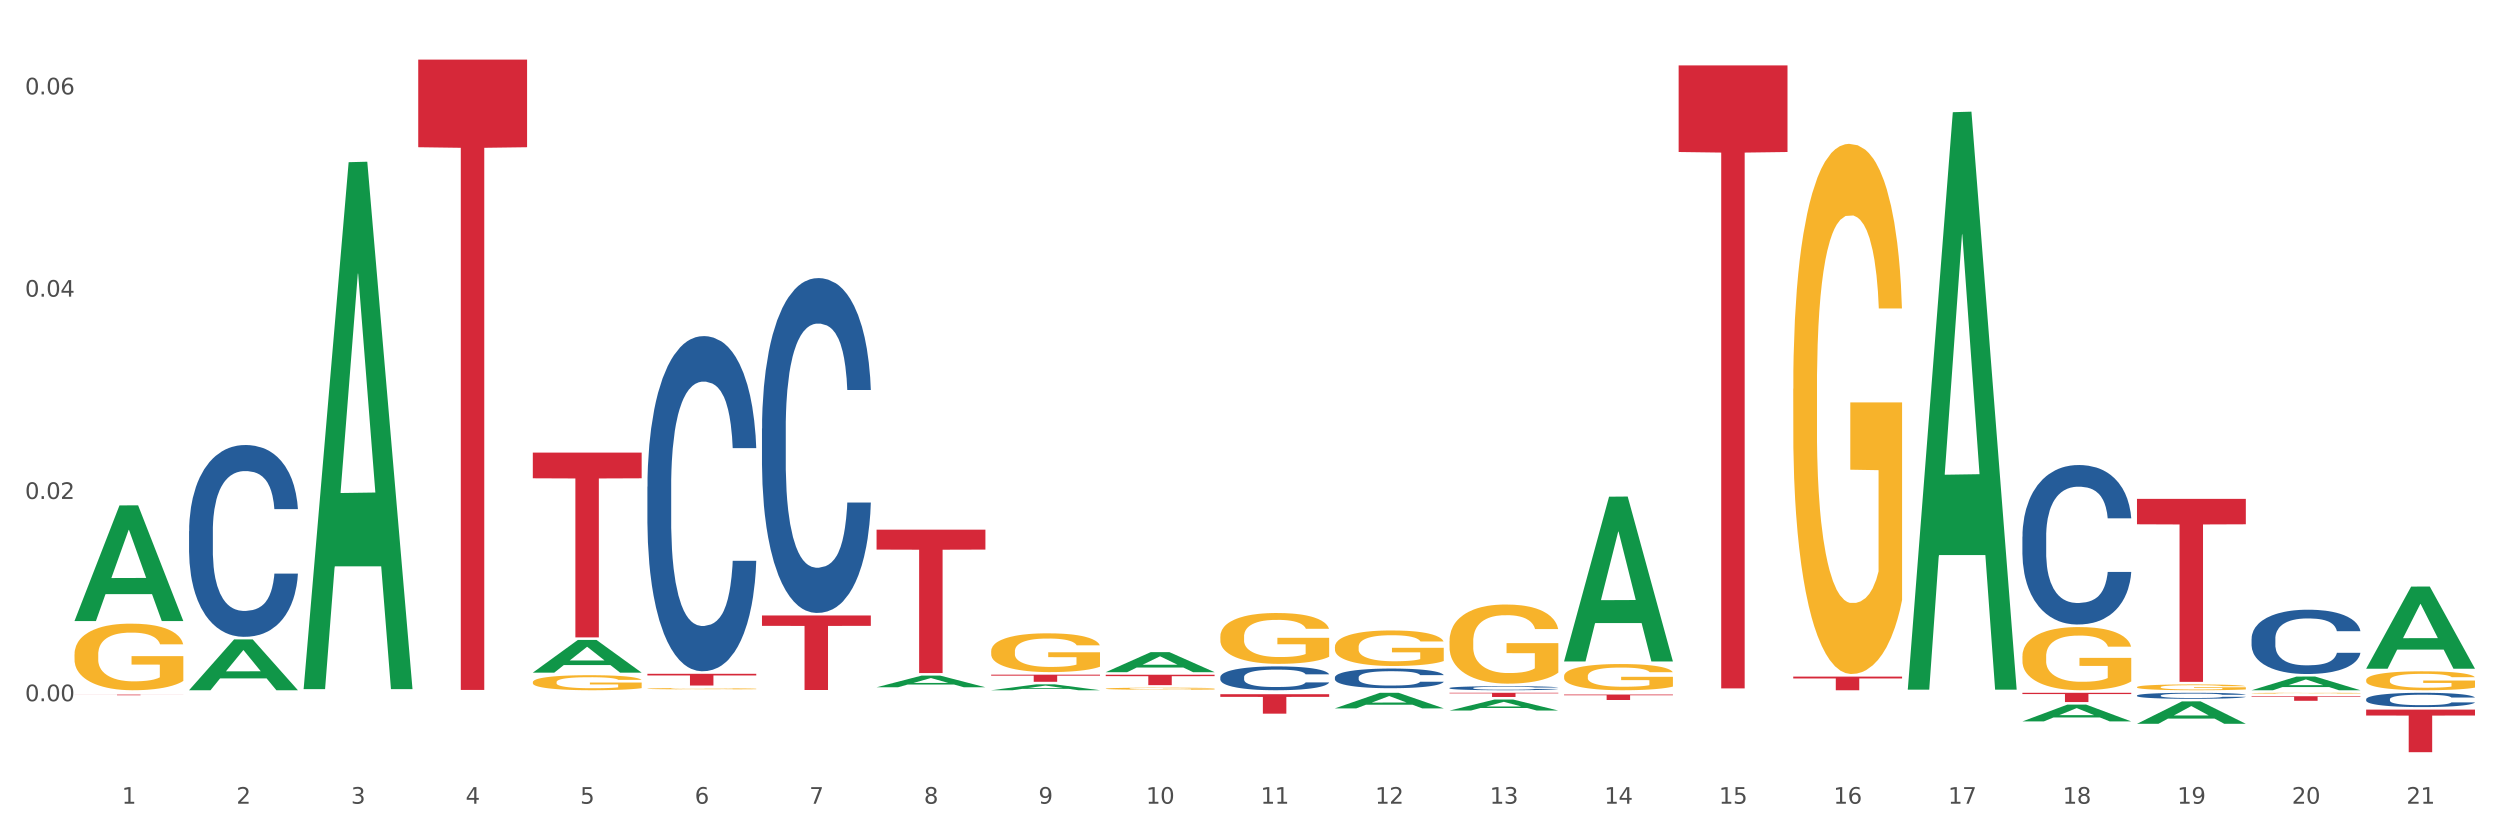 <?xml version="1.0" encoding="utf-8" standalone="no"?>
<!DOCTYPE svg PUBLIC "-//W3C//DTD SVG 1.1//EN"
  "http://www.w3.org/Graphics/SVG/1.1/DTD/svg11.dtd">
<svg xmlns:xlink="http://www.w3.org/1999/xlink" width="1080pt" height="360pt" viewBox="0 0 1080 360" xmlns="http://www.w3.org/2000/svg" version="1.1">
 <rect x="0" y="0" width="1080" height="360" fill="#333333" stroke="none"/>
 <defs>
  <style type="text/css">*{stroke-linejoin: round; stroke-linecap: butt}</style>
 </defs>
 <g id="figure_1">
  <g id="patch_1">
   <path d="M 0 360 
L 1080 360 
L 1080 0 
L 0 0 
z
" style="fill: #ffffff; stroke: #ffffff; stroke-linejoin: miter"/>
  </g>
  <g id="axes_1">
   <g id="matplotlib.axis_1">
    <g id="xtick_1">
     <g id="text_1">
      <!-- 1 -->
      <g style="fill: #4d4d4d" transform="translate(52.633 347.204) scale(0.096 -0.096)">
       <defs>
        <path id="DejaVuSans-31" d="M 794 531 
L 1825 531 
L 1825 4091 
L 703 3866 
L 703 4441 
L 1819 4666 
L 2450 4666 
L 2450 531 
L 3481 531 
L 3481 0 
L 794 0 
L 794 531 
z
" transform="scale(0.016)"/>
       </defs>
       <use xlink:href="#DejaVuSans-31"/>
      </g>
     </g>
    </g>
    <g id="xtick_2">
     <g id="text_2">
      <!-- 2 -->
      <g style="fill: #4d4d4d" transform="translate(102.133 347.204) scale(0.096 -0.096)">
       <defs>
        <path id="DejaVuSans-32" d="M 1228 531 
L 3431 531 
L 3431 0 
L 469 0 
L 469 531 
Q 828 903 1448 1529 
Q 2069 2156 2228 2338 
Q 2531 2678 2651 2914 
Q 2772 3150 2772 3378 
Q 2772 3750 2511 3984 
Q 2250 4219 1831 4219 
Q 1534 4219 1204 4116 
Q 875 4013 500 3803 
L 500 4441 
Q 881 4594 1212 4672 
Q 1544 4750 1819 4750 
Q 2544 4750 2975 4387 
Q 3406 4025 3406 3419 
Q 3406 3131 3298 2873 
Q 3191 2616 2906 2266 
Q 2828 2175 2409 1742 
Q 1991 1309 1228 531 
z
" transform="scale(0.016)"/>
       </defs>
       <use xlink:href="#DejaVuSans-32"/>
      </g>
     </g>
    </g>
    <g id="xtick_3">
     <g id="text_3">
      <!-- 3 -->
      <g style="fill: #4d4d4d" transform="translate(151.633 347.204) scale(0.096 -0.096)">
       <defs>
        <path id="DejaVuSans-33" d="M 2597 2516 
Q 3050 2419 3304 2112 
Q 3559 1806 3559 1356 
Q 3559 666 3084 287 
Q 2609 -91 1734 -91 
Q 1441 -91 1130 -33 
Q 819 25 488 141 
L 488 750 
Q 750 597 1062 519 
Q 1375 441 1716 441 
Q 2309 441 2620 675 
Q 2931 909 2931 1356 
Q 2931 1769 2642 2001 
Q 2353 2234 1838 2234 
L 1294 2234 
L 1294 2753 
L 1863 2753 
Q 2328 2753 2575 2939 
Q 2822 3125 2822 3475 
Q 2822 3834 2567 4026 
Q 2313 4219 1838 4219 
Q 1578 4219 1281 4162 
Q 984 4106 628 3988 
L 628 4550 
Q 988 4650 1302 4700 
Q 1616 4750 1894 4750 
Q 2613 4750 3031 4423 
Q 3450 4097 3450 3541 
Q 3450 3153 3228 2886 
Q 3006 2619 2597 2516 
z
" transform="scale(0.016)"/>
       </defs>
       <use xlink:href="#DejaVuSans-33"/>
      </g>
     </g>
    </g>
    <g id="xtick_4">
     <g id="text_4">
      <!-- 4 -->
      <g style="fill: #4d4d4d" transform="translate(201.133 347.204) scale(0.096 -0.096)">
       <defs>
        <path id="DejaVuSans-34" d="M 2419 4116 
L 825 1625 
L 2419 1625 
L 2419 4116 
z
M 2253 4666 
L 3047 4666 
L 3047 1625 
L 3713 1625 
L 3713 1100 
L 3047 1100 
L 3047 0 
L 2419 0 
L 2419 1100 
L 313 1100 
L 313 1709 
L 2253 4666 
z
" transform="scale(0.016)"/>
       </defs>
       <use xlink:href="#DejaVuSans-34"/>
      </g>
     </g>
    </g>
    <g id="xtick_5">
     <g id="text_5">
      <!-- 5 -->
      <g style="fill: #4d4d4d" transform="translate(250.633 347.204) scale(0.096 -0.096)">
       <defs>
        <path id="DejaVuSans-35" d="M 691 4666 
L 3169 4666 
L 3169 4134 
L 1269 4134 
L 1269 2991 
Q 1406 3038 1543 3061 
Q 1681 3084 1819 3084 
Q 2600 3084 3056 2656 
Q 3513 2228 3513 1497 
Q 3513 744 3044 326 
Q 2575 -91 1722 -91 
Q 1428 -91 1123 -41 
Q 819 9 494 109 
L 494 744 
Q 775 591 1075 516 
Q 1375 441 1709 441 
Q 2250 441 2565 725 
Q 2881 1009 2881 1497 
Q 2881 1984 2565 2268 
Q 2250 2553 1709 2553 
Q 1456 2553 1204 2497 
Q 953 2441 691 2322 
L 691 4666 
z
" transform="scale(0.016)"/>
       </defs>
       <use xlink:href="#DejaVuSans-35"/>
      </g>
     </g>
    </g>
    <g id="xtick_6">
     <g id="text_6">
      <!-- 6 -->
      <g style="fill: #4d4d4d" transform="translate(300.134 347.204) scale(0.096 -0.096)">
       <defs>
        <path id="DejaVuSans-36" d="M 2113 2584 
Q 1688 2584 1439 2293 
Q 1191 2003 1191 1497 
Q 1191 994 1439 701 
Q 1688 409 2113 409 
Q 2538 409 2786 701 
Q 3034 994 3034 1497 
Q 3034 2003 2786 2293 
Q 2538 2584 2113 2584 
z
M 3366 4563 
L 3366 3988 
Q 3128 4100 2886 4159 
Q 2644 4219 2406 4219 
Q 1781 4219 1451 3797 
Q 1122 3375 1075 2522 
Q 1259 2794 1537 2939 
Q 1816 3084 2150 3084 
Q 2853 3084 3261 2657 
Q 3669 2231 3669 1497 
Q 3669 778 3244 343 
Q 2819 -91 2113 -91 
Q 1303 -91 875 529 
Q 447 1150 447 2328 
Q 447 3434 972 4092 
Q 1497 4750 2381 4750 
Q 2619 4750 2861 4703 
Q 3103 4656 3366 4563 
z
" transform="scale(0.016)"/>
       </defs>
       <use xlink:href="#DejaVuSans-36"/>
      </g>
     </g>
    </g>
    <g id="xtick_7">
     <g id="text_7">
      <!-- 7 -->
      <g style="fill: #4d4d4d" transform="translate(349.634 347.204) scale(0.096 -0.096)">
       <defs>
        <path id="DejaVuSans-37" d="M 525 4666 
L 3525 4666 
L 3525 4397 
L 1831 0 
L 1172 0 
L 2766 4134 
L 525 4134 
L 525 4666 
z
" transform="scale(0.016)"/>
       </defs>
       <use xlink:href="#DejaVuSans-37"/>
      </g>
     </g>
    </g>
    <g id="xtick_8">
     <g id="text_8">
      <!-- 8 -->
      <g style="fill: #4d4d4d" transform="translate(399.134 347.204) scale(0.096 -0.096)">
       <defs>
        <path id="DejaVuSans-38" d="M 2034 2216 
Q 1584 2216 1326 1975 
Q 1069 1734 1069 1313 
Q 1069 891 1326 650 
Q 1584 409 2034 409 
Q 2484 409 2743 651 
Q 3003 894 3003 1313 
Q 3003 1734 2745 1975 
Q 2488 2216 2034 2216 
z
M 1403 2484 
Q 997 2584 770 2862 
Q 544 3141 544 3541 
Q 544 4100 942 4425 
Q 1341 4750 2034 4750 
Q 2731 4750 3128 4425 
Q 3525 4100 3525 3541 
Q 3525 3141 3298 2862 
Q 3072 2584 2669 2484 
Q 3125 2378 3379 2068 
Q 3634 1759 3634 1313 
Q 3634 634 3220 271 
Q 2806 -91 2034 -91 
Q 1263 -91 848 271 
Q 434 634 434 1313 
Q 434 1759 690 2068 
Q 947 2378 1403 2484 
z
M 1172 3481 
Q 1172 3119 1398 2916 
Q 1625 2713 2034 2713 
Q 2441 2713 2670 2916 
Q 2900 3119 2900 3481 
Q 2900 3844 2670 4047 
Q 2441 4250 2034 4250 
Q 1625 4250 1398 4047 
Q 1172 3844 1172 3481 
z
" transform="scale(0.016)"/>
       </defs>
       <use xlink:href="#DejaVuSans-38"/>
      </g>
     </g>
    </g>
    <g id="xtick_9">
     <g id="text_9">
      <!-- 9 -->
      <g style="fill: #4d4d4d" transform="translate(448.634 347.204) scale(0.096 -0.096)">
       <defs>
        <path id="DejaVuSans-39" d="M 703 97 
L 703 672 
Q 941 559 1184 500 
Q 1428 441 1663 441 
Q 2288 441 2617 861 
Q 2947 1281 2994 2138 
Q 2813 1869 2534 1725 
Q 2256 1581 1919 1581 
Q 1219 1581 811 2004 
Q 403 2428 403 3163 
Q 403 3881 828 4315 
Q 1253 4750 1959 4750 
Q 2769 4750 3195 4129 
Q 3622 3509 3622 2328 
Q 3622 1225 3098 567 
Q 2575 -91 1691 -91 
Q 1453 -91 1209 -44 
Q 966 3 703 97 
z
M 1959 2075 
Q 2384 2075 2632 2365 
Q 2881 2656 2881 3163 
Q 2881 3666 2632 3958 
Q 2384 4250 1959 4250 
Q 1534 4250 1286 3958 
Q 1038 3666 1038 3163 
Q 1038 2656 1286 2365 
Q 1534 2075 1959 2075 
z
" transform="scale(0.016)"/>
       </defs>
       <use xlink:href="#DejaVuSans-39"/>
      </g>
     </g>
    </g>
    <g id="xtick_10">
     <g id="text_10">
      <!-- 10 -->
      <g style="fill: #4d4d4d" transform="translate(495.079 347.204) scale(0.096 -0.096)">
       <defs>
        <path id="DejaVuSans-30" d="M 2034 4250 
Q 1547 4250 1301 3770 
Q 1056 3291 1056 2328 
Q 1056 1369 1301 889 
Q 1547 409 2034 409 
Q 2525 409 2770 889 
Q 3016 1369 3016 2328 
Q 3016 3291 2770 3770 
Q 2525 4250 2034 4250 
z
M 2034 4750 
Q 2819 4750 3233 4129 
Q 3647 3509 3647 2328 
Q 3647 1150 3233 529 
Q 2819 -91 2034 -91 
Q 1250 -91 836 529 
Q 422 1150 422 2328 
Q 422 3509 836 4129 
Q 1250 4750 2034 4750 
z
" transform="scale(0.016)"/>
       </defs>
       <use xlink:href="#DejaVuSans-31"/>
       <use xlink:href="#DejaVuSans-30" transform="translate(63.623 0)"/>
      </g>
     </g>
    </g>
    <g id="xtick_11">
     <g id="text_11">
      <!-- 11 -->
      <g style="fill: #4d4d4d" transform="translate(544.58 347.204) scale(0.096 -0.096)">
       <use xlink:href="#DejaVuSans-31"/>
       <use xlink:href="#DejaVuSans-31" transform="translate(63.623 0)"/>
      </g>
     </g>
    </g>
    <g id="xtick_12">
     <g id="text_12">
      <!-- 12 -->
      <g style="fill: #4d4d4d" transform="translate(594.08 347.204) scale(0.096 -0.096)">
       <use xlink:href="#DejaVuSans-31"/>
       <use xlink:href="#DejaVuSans-32" transform="translate(63.623 0)"/>
      </g>
     </g>
    </g>
    <g id="xtick_13">
     <g id="text_13">
      <!-- 13 -->
      <g style="fill: #4d4d4d" transform="translate(643.58 347.204) scale(0.096 -0.096)">
       <use xlink:href="#DejaVuSans-31"/>
       <use xlink:href="#DejaVuSans-33" transform="translate(63.623 0)"/>
      </g>
     </g>
    </g>
    <g id="xtick_14">
     <g id="text_14">
      <!-- 14 -->
      <g style="fill: #4d4d4d" transform="translate(693.08 347.204) scale(0.096 -0.096)">
       <use xlink:href="#DejaVuSans-31"/>
       <use xlink:href="#DejaVuSans-34" transform="translate(63.623 0)"/>
      </g>
     </g>
    </g>
    <g id="xtick_15">
     <g id="text_15">
      <!-- 15 -->
      <g style="fill: #4d4d4d" transform="translate(742.58 347.204) scale(0.096 -0.096)">
       <use xlink:href="#DejaVuSans-31"/>
       <use xlink:href="#DejaVuSans-35" transform="translate(63.623 0)"/>
      </g>
     </g>
    </g>
    <g id="xtick_16">
     <g id="text_16">
      <!-- 16 -->
      <g style="fill: #4d4d4d" transform="translate(792.08 347.204) scale(0.096 -0.096)">
       <use xlink:href="#DejaVuSans-31"/>
       <use xlink:href="#DejaVuSans-36" transform="translate(63.623 0)"/>
      </g>
     </g>
    </g>
    <g id="xtick_17">
     <g id="text_17">
      <!-- 17 -->
      <g style="fill: #4d4d4d" transform="translate(841.58 347.204) scale(0.096 -0.096)">
       <use xlink:href="#DejaVuSans-31"/>
       <use xlink:href="#DejaVuSans-37" transform="translate(63.623 0)"/>
      </g>
     </g>
    </g>
    <g id="xtick_18">
     <g id="text_18">
      <!-- 18 -->
      <g style="fill: #4d4d4d" transform="translate(891.08 347.204) scale(0.096 -0.096)">
       <use xlink:href="#DejaVuSans-31"/>
       <use xlink:href="#DejaVuSans-38" transform="translate(63.623 0)"/>
      </g>
     </g>
    </g>
    <g id="xtick_19">
     <g id="text_19">
      <!-- 19 -->
      <g style="fill: #4d4d4d" transform="translate(940.58 347.204) scale(0.096 -0.096)">
       <use xlink:href="#DejaVuSans-31"/>
       <use xlink:href="#DejaVuSans-39" transform="translate(63.623 0)"/>
      </g>
     </g>
    </g>
    <g id="xtick_20">
     <g id="text_20">
      <!-- 20 -->
      <g style="fill: #4d4d4d" transform="translate(990.08 347.204) scale(0.096 -0.096)">
       <use xlink:href="#DejaVuSans-32"/>
       <use xlink:href="#DejaVuSans-30" transform="translate(63.623 0)"/>
      </g>
     </g>
    </g>
    <g id="xtick_21">
     <g id="text_21">
      <!-- 21 -->
      <g style="fill: #4d4d4d" transform="translate(1039.58 347.204) scale(0.096 -0.096)">
       <use xlink:href="#DejaVuSans-32"/>
       <use xlink:href="#DejaVuSans-31" transform="translate(63.623 0)"/>
      </g>
     </g>
    </g>
    <g id="xtick_22"/>
    <g id="xtick_23"/>
    <g id="xtick_24"/>
    <g id="xtick_25"/>
    <g id="xtick_26"/>
    <g id="xtick_27"/>
    <g id="xtick_28"/>
    <g id="xtick_29"/>
    <g id="xtick_30"/>
    <g id="xtick_31"/>
    <g id="xtick_32"/>
    <g id="xtick_33"/>
    <g id="xtick_34"/>
    <g id="xtick_35"/>
    <g id="xtick_36"/>
    <g id="xtick_37"/>
    <g id="xtick_38"/>
    <g id="xtick_39"/>
    <g id="xtick_40"/>
    <g id="xtick_41"/>
   </g>
   <g id="matplotlib.axis_2">
    <g id="ytick_1">
     <g id="text_22">
      <!-- 0.00 -->
      <g style="fill: #4d4d4d" transform="translate(10.8 302.928) scale(0.096 -0.096)">
       <defs>
        <path id="DejaVuSans-2e" d="M 684 794 
L 1344 794 
L 1344 0 
L 684 0 
L 684 794 
z
" transform="scale(0.016)"/>
       </defs>
       <use xlink:href="#DejaVuSans-30"/>
       <use xlink:href="#DejaVuSans-2e" transform="translate(63.623 0)"/>
       <use xlink:href="#DejaVuSans-30" transform="translate(95.41 0)"/>
       <use xlink:href="#DejaVuSans-30" transform="translate(159.033 0)"/>
      </g>
     </g>
    </g>
    <g id="ytick_2">
     <g id="text_23">
      <!-- 0.02 -->
      <g style="fill: #4d4d4d" transform="translate(10.8 215.546) scale(0.096 -0.096)">
       <use xlink:href="#DejaVuSans-30"/>
       <use xlink:href="#DejaVuSans-2e" transform="translate(63.623 0)"/>
       <use xlink:href="#DejaVuSans-30" transform="translate(95.41 0)"/>
       <use xlink:href="#DejaVuSans-32" transform="translate(159.033 0)"/>
      </g>
     </g>
    </g>
    <g id="ytick_3">
     <g id="text_24">
      <!-- 0.04 -->
      <g style="fill: #4d4d4d" transform="translate(10.8 128.164) scale(0.096 -0.096)">
       <use xlink:href="#DejaVuSans-30"/>
       <use xlink:href="#DejaVuSans-2e" transform="translate(63.623 0)"/>
       <use xlink:href="#DejaVuSans-30" transform="translate(95.41 0)"/>
       <use xlink:href="#DejaVuSans-34" transform="translate(159.033 0)"/>
      </g>
     </g>
    </g>
    <g id="ytick_4">
     <g id="text_25">
      <!-- 0.06 -->
      <g style="fill: #4d4d4d" transform="translate(10.8 40.782) scale(0.096 -0.096)">
       <use xlink:href="#DejaVuSans-30"/>
       <use xlink:href="#DejaVuSans-2e" transform="translate(63.623 0)"/>
       <use xlink:href="#DejaVuSans-30" transform="translate(95.41 0)"/>
       <use xlink:href="#DejaVuSans-36" transform="translate(159.033 0)"/>
      </g>
     </g>
    </g>
    <g id="ytick_5"/>
    <g id="ytick_6"/>
    <g id="ytick_7"/>
   </g>
   <g id="PolyCollection_1">
    <path d="M 32.175 268.222 
L 32.223 268.175 
L 51.615 218.338 
L 59.663 218.291 
L 79.2 268.315 
L 69.892 268.315 
L 65.674 256.667 
L 45.652 256.667 
L 45.507 256.854 
L 41.435 268.315 
L 32.175 268.315 
L 32.175 268.222 
L 48.173 249.715 
L 63.153 249.668 
L 55.736 228.953 
L 55.639 228.859 
L 55.542 229 
L 48.125 249.668 
L 48.173 249.715 
L 32.175 268.222 
z
" clip-path="url(#p26db28f9ee)" style="fill: #109648"/>
    <path d="M 527.175 292.511 
L 527.231 292.502 
L 527.231 292.238 
L 527.397 291.881 
L 528.009 291.222 
L 528.787 290.723 
L 530.121 290.139 
L 530.844 289.895 
L 531.789 289.622 
L 533.734 289.179 
L 535.957 288.803 
L 537.514 288.596 
L 538.681 288.464 
L 541.294 288.229 
L 542.794 288.125 
L 544.351 288.04 
L 545.685 287.984 
L 547.908 287.918 
L 549.687 287.89 
L 551.744 287.88 
L 553.467 287.89 
L 555.746 287.927 
L 559.081 288.04 
L 560.359 288.106 
L 562.082 288.219 
L 563.861 288.37 
L 565.306 288.52 
L 566.974 288.737 
L 568.697 289.019 
L 570.365 289.377 
L 571.532 289.706 
L 572.477 290.055 
L 573.311 290.478 
L 573.922 290.939 
L 574.2 291.325 
L 564.028 291.325 
L 563.75 290.977 
L 563.194 290.601 
L 562.638 290.346 
L 562.027 290.139 
L 561.082 289.904 
L 560.248 289.753 
L 558.859 289.575 
L 557.58 289.462 
L 556.524 289.396 
L 555.245 289.339 
L 552.522 289.283 
L 550.576 289.283 
L 549.353 289.302 
L 547.853 289.349 
L 546.574 289.415 
L 545.073 289.528 
L 543.906 289.65 
L 542.739 289.81 
L 542.072 289.923 
L 541.071 290.13 
L 540.404 290.299 
L 539.515 290.591 
L 539.015 290.798 
L 538.125 291.335 
L 537.736 291.73 
L 537.569 292.003 
L 537.458 292.304 
L 537.458 293.773 
L 537.792 294.431 
L 538.07 294.714 
L 538.514 295.034 
L 539.348 295.448 
L 540.571 295.853 
L 541.849 296.144 
L 542.906 296.323 
L 543.906 296.455 
L 544.907 296.559 
L 546.13 296.653 
L 547.13 296.709 
L 548.631 296.766 
L 550.41 296.794 
L 551.799 296.794 
L 554.634 296.747 
L 555.913 296.7 
L 557.135 296.634 
L 558.469 296.53 
L 559.526 296.417 
L 560.137 296.333 
L 561.138 296.154 
L 561.916 295.966 
L 562.583 295.749 
L 563.027 295.561 
L 563.528 295.279 
L 563.917 294.959 
L 564.028 294.789 
L 574.2 294.789 
L 573.978 295.128 
L 573.589 295.457 
L 572.81 295.9 
L 572.199 296.154 
L 571.254 296.465 
L 570.253 296.728 
L 568.864 297.02 
L 567.585 297.236 
L 566.251 297.425 
L 564.806 297.594 
L 562.194 297.829 
L 561.249 297.895 
L 559.248 298.008 
L 557.691 298.074 
L 555.412 298.14 
L 553.078 298.178 
L 550.632 298.187 
L 548.464 298.168 
L 546.074 298.112 
L 544.573 298.055 
L 542.906 297.971 
L 540.96 297.839 
L 539.126 297.679 
L 537.403 297.49 
L 535.791 297.274 
L 534.29 297.029 
L 532.344 296.625 
L 530.899 296.229 
L 529.843 295.862 
L 529.12 295.552 
L 528.398 295.156 
L 528.009 294.883 
L 527.397 294.224 
L 527.175 293.613 
L 527.175 292.511 
z
" clip-path="url(#p26db28f9ee)" style="fill: #255c99"/>
    <path d="M 329.175 185.132 
L 329.231 185 
L 329.231 181.3 
L 329.397 176.28 
L 330.009 167.031 
L 330.787 160.029 
L 332.121 151.837 
L 332.844 148.402 
L 333.789 144.571 
L 335.734 138.361 
L 337.957 133.076 
L 339.514 130.169 
L 340.681 128.32 
L 343.294 125.017 
L 344.794 123.563 
L 346.351 122.374 
L 347.685 121.582 
L 349.908 120.657 
L 351.687 120.26 
L 353.744 120.128 
L 355.467 120.26 
L 357.746 120.789 
L 361.081 122.374 
L 362.359 123.299 
L 364.082 124.885 
L 365.861 126.998 
L 367.306 129.112 
L 368.974 132.151 
L 370.697 136.115 
L 372.365 141.135 
L 373.532 145.76 
L 374.477 150.648 
L 375.311 156.594 
L 375.922 163.068 
L 376.2 168.485 
L 366.028 168.485 
L 365.75 163.596 
L 365.194 158.311 
L 364.638 154.744 
L 364.027 151.837 
L 363.082 148.534 
L 362.248 146.42 
L 360.859 143.91 
L 359.58 142.325 
L 358.524 141.4 
L 357.245 140.607 
L 354.522 139.814 
L 352.576 139.814 
L 351.353 140.078 
L 349.853 140.739 
L 348.574 141.664 
L 347.073 143.249 
L 345.906 144.967 
L 344.739 147.213 
L 344.072 148.799 
L 343.071 151.705 
L 342.404 154.083 
L 341.515 158.179 
L 341.015 161.086 
L 340.125 168.617 
L 339.736 174.166 
L 339.569 177.997 
L 339.458 182.225 
L 339.458 202.836 
L 339.792 212.085 
L 340.07 216.048 
L 340.514 220.54 
L 341.348 226.354 
L 342.571 232.035 
L 343.849 236.131 
L 344.906 238.641 
L 345.906 240.491 
L 346.907 241.944 
L 348.13 243.265 
L 349.13 244.058 
L 350.631 244.851 
L 352.41 245.247 
L 353.799 245.247 
L 356.634 244.587 
L 357.913 243.926 
L 359.135 243.001 
L 360.469 241.548 
L 361.526 239.962 
L 362.137 238.773 
L 363.137 236.263 
L 363.916 233.62 
L 364.583 230.582 
L 365.027 227.939 
L 365.528 223.976 
L 365.917 219.483 
L 366.028 217.105 
L 376.2 217.105 
L 375.978 221.862 
L 375.589 226.486 
L 374.81 232.696 
L 374.199 236.263 
L 373.254 240.623 
L 372.253 244.322 
L 370.864 248.418 
L 369.585 251.457 
L 368.251 254.099 
L 366.806 256.477 
L 364.194 259.78 
L 363.249 260.705 
L 361.248 262.291 
L 359.691 263.216 
L 357.412 264.14 
L 355.078 264.669 
L 352.632 264.801 
L 350.464 264.537 
L 348.074 263.744 
L 346.573 262.951 
L 344.906 261.762 
L 342.96 259.913 
L 341.126 257.667 
L 339.403 255.024 
L 337.791 251.985 
L 336.29 248.55 
L 334.344 242.869 
L 332.899 237.32 
L 331.843 232.167 
L 331.12 227.807 
L 330.398 222.258 
L 330.009 218.426 
L 329.397 209.178 
L 329.175 200.59 
L 329.175 185.132 
z
" clip-path="url(#p26db28f9ee)" style="fill: #255c99"/>
    <path d="M 279.675 210.251 
L 279.731 210.118 
L 279.731 206.416 
L 279.897 201.391 
L 280.509 192.134 
L 281.287 185.126 
L 282.621 176.927 
L 283.344 173.489 
L 284.289 169.654 
L 286.234 163.439 
L 288.457 158.15 
L 290.014 155.24 
L 291.181 153.389 
L 293.794 150.083 
L 295.294 148.629 
L 296.851 147.438 
L 298.185 146.645 
L 300.408 145.719 
L 302.187 145.323 
L 304.244 145.19 
L 305.967 145.323 
L 308.246 145.852 
L 311.581 147.438 
L 312.859 148.364 
L 314.582 149.951 
L 316.361 152.067 
L 317.806 154.183 
L 319.474 157.224 
L 321.197 161.191 
L 322.865 166.216 
L 324.032 170.844 
L 324.977 175.737 
L 325.811 181.688 
L 326.422 188.167 
L 326.7 193.589 
L 316.528 193.589 
L 316.25 188.696 
L 315.694 183.407 
L 315.138 179.836 
L 314.527 176.927 
L 313.582 173.621 
L 312.748 171.505 
L 311.359 168.993 
L 310.08 167.406 
L 309.024 166.481 
L 307.745 165.687 
L 305.022 164.894 
L 303.076 164.894 
L 301.853 165.158 
L 300.353 165.819 
L 299.074 166.745 
L 297.573 168.332 
L 296.406 170.051 
L 295.239 172.299 
L 294.572 173.886 
L 293.571 176.795 
L 292.904 179.175 
L 292.015 183.274 
L 291.515 186.184 
L 290.625 193.721 
L 290.236 199.275 
L 290.069 203.11 
L 289.958 207.341 
L 289.958 227.97 
L 290.292 237.227 
L 290.57 241.194 
L 291.014 245.69 
L 291.848 251.508 
L 293.071 257.195 
L 294.349 261.294 
L 295.406 263.806 
L 296.406 265.658 
L 297.407 267.112 
L 298.63 268.435 
L 299.63 269.228 
L 301.131 270.021 
L 302.91 270.418 
L 304.299 270.418 
L 307.134 269.757 
L 308.413 269.096 
L 309.635 268.17 
L 310.969 266.716 
L 312.026 265.129 
L 312.637 263.939 
L 313.637 261.426 
L 314.416 258.781 
L 315.083 255.74 
L 315.527 253.095 
L 316.028 249.128 
L 316.417 244.632 
L 316.528 242.252 
L 326.7 242.252 
L 326.478 247.012 
L 326.089 251.641 
L 325.31 257.856 
L 324.699 261.426 
L 323.754 265.79 
L 322.753 269.492 
L 321.364 273.592 
L 320.085 276.633 
L 318.751 279.278 
L 317.306 281.658 
L 314.694 284.964 
L 313.749 285.89 
L 311.748 287.477 
L 310.191 288.402 
L 307.912 289.328 
L 305.578 289.857 
L 303.132 289.989 
L 300.964 289.725 
L 298.574 288.931 
L 297.073 288.138 
L 295.406 286.948 
L 293.46 285.096 
L 291.626 282.848 
L 289.903 280.204 
L 288.291 277.162 
L 286.79 273.724 
L 284.844 268.038 
L 283.399 262.484 
L 282.343 257.327 
L 281.62 252.963 
L 280.898 247.409 
L 280.509 243.574 
L 279.897 234.318 
L 279.675 225.722 
L 279.675 210.251 
z
" clip-path="url(#p26db28f9ee)" style="fill: #255c99"/>
    <path d="M 81.675 229.479 
L 81.731 229.403 
L 81.731 227.284 
L 81.897 224.408 
L 82.509 219.11 
L 83.287 215.099 
L 84.621 210.407 
L 85.344 208.439 
L 86.289 206.244 
L 88.234 202.687 
L 90.457 199.66 
L 92.014 197.995 
L 93.181 196.935 
L 95.794 195.043 
L 97.294 194.211 
L 98.851 193.53 
L 100.185 193.076 
L 102.408 192.546 
L 104.187 192.319 
L 106.244 192.243 
L 107.967 192.319 
L 110.246 192.621 
L 113.581 193.53 
L 114.859 194.059 
L 116.582 194.968 
L 118.361 196.179 
L 119.806 197.389 
L 121.474 199.13 
L 123.197 201.401 
L 124.865 204.277 
L 126.032 206.926 
L 126.977 209.726 
L 127.811 213.132 
L 128.422 216.84 
L 128.7 219.943 
L 118.528 219.943 
L 118.25 217.143 
L 117.694 214.115 
L 117.138 212.072 
L 116.527 210.407 
L 115.582 208.515 
L 114.748 207.304 
L 113.359 205.866 
L 112.08 204.958 
L 111.024 204.428 
L 109.745 203.974 
L 107.022 203.52 
L 105.076 203.52 
L 103.853 203.671 
L 102.353 204.05 
L 101.074 204.579 
L 99.573 205.488 
L 98.406 206.471 
L 97.239 207.758 
L 96.572 208.666 
L 95.571 210.331 
L 94.904 211.694 
L 94.015 214.04 
L 93.515 215.705 
L 92.625 220.019 
L 92.236 223.197 
L 92.069 225.392 
L 91.958 227.814 
L 91.958 239.621 
L 92.292 244.918 
L 92.57 247.189 
L 93.014 249.762 
L 93.848 253.092 
L 95.071 256.347 
L 96.349 258.693 
L 97.406 260.131 
L 98.406 261.19 
L 99.407 262.023 
L 100.63 262.78 
L 101.63 263.234 
L 103.131 263.688 
L 104.91 263.915 
L 106.299 263.915 
L 109.134 263.536 
L 110.412 263.158 
L 111.635 262.628 
L 112.969 261.796 
L 114.026 260.888 
L 114.637 260.206 
L 115.638 258.768 
L 116.416 257.255 
L 117.083 255.514 
L 117.527 254 
L 118.028 251.73 
L 118.417 249.157 
L 118.528 247.794 
L 128.7 247.794 
L 128.478 250.519 
L 128.089 253.168 
L 127.31 256.725 
L 126.699 258.768 
L 125.754 261.266 
L 124.753 263.385 
L 123.364 265.731 
L 122.085 267.472 
L 120.751 268.986 
L 119.306 270.348 
L 116.694 272.24 
L 115.749 272.77 
L 113.748 273.678 
L 112.191 274.208 
L 109.912 274.738 
L 107.578 275.04 
L 105.132 275.116 
L 102.964 274.965 
L 100.574 274.51 
L 99.073 274.056 
L 97.406 273.375 
L 95.46 272.316 
L 93.626 271.029 
L 91.903 269.515 
L 90.291 267.775 
L 88.79 265.807 
L 86.844 262.553 
L 85.399 259.374 
L 84.343 256.422 
L 83.62 253.925 
L 82.898 250.746 
L 82.509 248.551 
L 81.897 243.253 
L 81.675 238.334 
L 81.675 229.479 
z
" clip-path="url(#p26db28f9ee)" style="fill: #255c99"/>
    <path d="M 279.675 291.083 
L 326.7 291.083 
L 326.7 291.787 
L 308.202 291.792 
L 308.202 296.15 
L 298.062 296.15 
L 298.062 291.792 
L 279.675 291.787 
L 279.675 291.088 
L 279.675 291.083 
z
" clip-path="url(#p26db28f9ee)" style="fill: #d62839"/>
    <path d="M 329.175 265.895 
L 376.2 265.895 
L 376.2 270.369 
L 357.702 270.399 
L 357.702 298.088 
L 347.562 298.088 
L 347.562 270.399 
L 329.175 270.369 
L 329.175 265.925 
L 329.175 265.895 
z
" clip-path="url(#p26db28f9ee)" style="fill: #d62839"/>
    <path d="M 378.675 228.812 
L 425.7 228.812 
L 425.7 237.422 
L 407.202 237.48 
L 407.202 290.766 
L 397.062 290.766 
L 397.062 237.48 
L 378.675 237.422 
L 378.675 228.87 
L 378.675 228.812 
z
" clip-path="url(#p26db28f9ee)" style="fill: #d62839"/>
    <path d="M 428.175 291.447 
L 475.2 291.447 
L 475.2 291.877 
L 456.702 291.879 
L 456.702 294.539 
L 446.562 294.539 
L 446.562 291.879 
L 428.175 291.877 
L 428.175 291.45 
L 428.175 291.447 
z
" clip-path="url(#p26db28f9ee)" style="fill: #d62839"/>
    <path d="M 477.675 291.477 
L 524.7 291.477 
L 524.7 292.103 
L 506.202 292.107 
L 506.202 295.981 
L 496.062 295.981 
L 496.062 292.107 
L 477.675 292.103 
L 477.675 291.481 
L 477.675 291.477 
z
" clip-path="url(#p26db28f9ee)" style="fill: #d62839"/>
    <path d="M 527.175 299.882 
L 574.2 299.882 
L 574.2 301.053 
L 555.702 301.061 
L 555.702 308.31 
L 545.562 308.31 
L 545.562 301.061 
L 527.175 301.053 
L 527.175 299.89 
L 527.175 299.882 
z
" clip-path="url(#p26db28f9ee)" style="fill: #d62839"/>
    <path d="M 626.175 299.281 
L 673.2 299.281 
L 673.2 299.534 
L 654.702 299.535 
L 654.702 301.099 
L 644.562 301.099 
L 644.562 299.535 
L 626.175 299.534 
L 626.175 299.283 
L 626.175 299.281 
z
" clip-path="url(#p26db28f9ee)" style="fill: #d62839"/>
    <path d="M 675.675 300.038 
L 722.7 300.038 
L 722.7 300.365 
L 704.202 300.367 
L 704.202 302.39 
L 694.062 302.39 
L 694.062 300.367 
L 675.675 300.365 
L 675.675 300.04 
L 675.675 300.038 
z
" clip-path="url(#p26db28f9ee)" style="fill: #d62839"/>
    <path d="M 725.175 28.263 
L 772.2 28.263 
L 772.2 65.664 
L 753.702 65.917 
L 753.702 297.396 
L 743.562 297.396 
L 743.562 65.917 
L 725.175 65.664 
L 725.175 28.516 
L 725.175 28.263 
z
" clip-path="url(#p26db28f9ee)" style="fill: #d62839"/>
    <path d="M 774.675 292.278 
L 821.7 292.278 
L 821.7 293.099 
L 803.202 293.104 
L 803.202 298.187 
L 793.062 298.187 
L 793.062 293.104 
L 774.675 293.099 
L 774.675 292.283 
L 774.675 292.278 
z
" clip-path="url(#p26db28f9ee)" style="fill: #d62839"/>
    <path d="M 873.675 299.281 
L 920.7 299.281 
L 920.7 299.837 
L 902.202 299.84 
L 902.202 303.279 
L 892.062 303.279 
L 892.062 299.84 
L 873.675 299.837 
L 873.675 299.285 
L 873.675 299.281 
z
" clip-path="url(#p26db28f9ee)" style="fill: #d62839"/>
    <path d="M 923.175 215.504 
L 970.2 215.504 
L 970.2 226.493 
L 951.702 226.567 
L 951.702 294.576 
L 941.562 294.576 
L 941.562 226.567 
L 923.175 226.493 
L 923.175 215.579 
L 923.175 215.504 
z
" clip-path="url(#p26db28f9ee)" style="fill: #d62839"/>
    <path d="M 972.675 300.746 
L 1019.7 300.746 
L 1019.7 301.023 
L 1001.202 301.025 
L 1001.202 302.741 
L 991.062 302.741 
L 991.062 301.025 
L 972.675 301.023 
L 972.675 300.748 
L 972.675 300.746 
z
" clip-path="url(#p26db28f9ee)" style="fill: #d62839"/>
    <path d="M 576.675 292.629 
L 576.731 292.621 
L 576.731 292.404 
L 576.897 292.109 
L 577.509 291.566 
L 578.287 291.154 
L 579.621 290.673 
L 580.344 290.471 
L 581.289 290.246 
L 583.234 289.882 
L 585.457 289.571 
L 587.014 289.4 
L 588.181 289.292 
L 590.794 289.098 
L 592.294 289.012 
L 593.851 288.942 
L 595.185 288.896 
L 597.408 288.842 
L 599.187 288.818 
L 601.244 288.81 
L 602.967 288.818 
L 605.246 288.849 
L 608.581 288.942 
L 609.859 288.997 
L 611.582 289.09 
L 613.361 289.214 
L 614.806 289.338 
L 616.474 289.517 
L 618.197 289.75 
L 619.865 290.045 
L 621.032 290.316 
L 621.977 290.603 
L 622.811 290.953 
L 623.422 291.333 
L 623.7 291.651 
L 613.528 291.651 
L 613.25 291.364 
L 612.694 291.053 
L 612.138 290.844 
L 611.527 290.673 
L 610.582 290.479 
L 609.748 290.355 
L 608.359 290.208 
L 607.08 290.114 
L 606.024 290.06 
L 604.745 290.013 
L 602.022 289.967 
L 600.076 289.967 
L 598.853 289.982 
L 597.353 290.021 
L 596.074 290.076 
L 594.573 290.169 
L 593.406 290.27 
L 592.239 290.402 
L 591.572 290.495 
L 590.571 290.665 
L 589.904 290.805 
L 589.015 291.046 
L 588.515 291.216 
L 587.625 291.659 
L 587.236 291.985 
L 587.069 292.21 
L 586.958 292.458 
L 586.958 293.669 
L 587.292 294.212 
L 587.57 294.445 
L 588.014 294.709 
L 588.848 295.051 
L 590.071 295.384 
L 591.349 295.625 
L 592.406 295.772 
L 593.406 295.881 
L 594.407 295.966 
L 595.63 296.044 
L 596.63 296.091 
L 598.131 296.137 
L 599.91 296.16 
L 601.299 296.16 
L 604.134 296.122 
L 605.413 296.083 
L 606.635 296.028 
L 607.969 295.943 
L 609.026 295.85 
L 609.637 295.78 
L 610.638 295.633 
L 611.416 295.477 
L 612.083 295.299 
L 612.527 295.144 
L 613.028 294.911 
L 613.417 294.647 
L 613.528 294.507 
L 623.7 294.507 
L 623.478 294.787 
L 623.089 295.058 
L 622.31 295.423 
L 621.699 295.633 
L 620.754 295.889 
L 619.753 296.106 
L 618.364 296.347 
L 617.085 296.525 
L 615.751 296.68 
L 614.306 296.82 
L 611.694 297.014 
L 610.749 297.068 
L 608.748 297.162 
L 607.191 297.216 
L 604.912 297.27 
L 602.578 297.301 
L 600.132 297.309 
L 597.964 297.294 
L 595.574 297.247 
L 594.073 297.2 
L 592.406 297.131 
L 590.46 297.022 
L 588.626 296.89 
L 586.903 296.735 
L 585.291 296.556 
L 583.79 296.354 
L 581.844 296.021 
L 580.399 295.695 
L 579.343 295.392 
L 578.62 295.136 
L 577.898 294.81 
L 577.509 294.585 
L 576.897 294.042 
L 576.675 293.537 
L 576.675 292.629 
z
" clip-path="url(#p26db28f9ee)" style="fill: #255c99"/>
    <path d="M 1022.175 306.557 
L 1069.2 306.557 
L 1069.2 309.113 
L 1050.702 309.13 
L 1050.702 324.95 
L 1040.562 324.95 
L 1040.562 309.13 
L 1022.175 309.113 
L 1022.175 306.574 
L 1022.175 306.557 
z
" clip-path="url(#p26db28f9ee)" style="fill: #d62839"/>
    <path d="M 626.175 297.221 
L 626.231 297.22 
L 626.231 297.175 
L 626.397 297.114 
L 627.009 297.002 
L 627.787 296.917 
L 629.121 296.818 
L 629.844 296.776 
L 630.789 296.729 
L 632.734 296.654 
L 634.957 296.59 
L 636.514 296.555 
L 637.681 296.532 
L 640.294 296.492 
L 641.794 296.475 
L 643.351 296.46 
L 644.685 296.451 
L 646.908 296.44 
L 648.687 296.435 
L 650.744 296.433 
L 652.467 296.435 
L 654.746 296.441 
L 658.081 296.46 
L 659.359 296.472 
L 661.082 296.491 
L 662.861 296.516 
L 664.306 296.542 
L 665.974 296.579 
L 667.697 296.627 
L 669.365 296.688 
L 670.532 296.744 
L 671.477 296.803 
L 672.311 296.875 
L 672.922 296.954 
L 673.2 297.019 
L 663.028 297.019 
L 662.75 296.96 
L 662.194 296.896 
L 661.638 296.853 
L 661.027 296.818 
L 660.082 296.778 
L 659.248 296.752 
L 657.859 296.721 
L 656.58 296.702 
L 655.524 296.691 
L 654.245 296.681 
L 651.522 296.672 
L 649.576 296.672 
L 648.353 296.675 
L 646.853 296.683 
L 645.574 296.694 
L 644.073 296.713 
L 642.906 296.734 
L 641.739 296.761 
L 641.072 296.781 
L 640.071 296.816 
L 639.404 296.845 
L 638.515 296.894 
L 638.015 296.93 
L 637.125 297.021 
L 636.736 297.088 
L 636.569 297.135 
L 636.458 297.186 
L 636.458 297.436 
L 636.792 297.548 
L 637.07 297.596 
L 637.514 297.65 
L 638.348 297.721 
L 639.571 297.79 
L 640.849 297.839 
L 641.906 297.87 
L 642.906 297.892 
L 643.907 297.91 
L 645.13 297.926 
L 646.13 297.936 
L 647.631 297.945 
L 649.41 297.95 
L 650.799 297.95 
L 653.634 297.942 
L 654.913 297.934 
L 656.135 297.923 
L 657.469 297.905 
L 658.526 297.886 
L 659.137 297.871 
L 660.138 297.841 
L 660.916 297.809 
L 661.583 297.772 
L 662.027 297.74 
L 662.528 297.692 
L 662.917 297.638 
L 663.028 297.609 
L 673.2 297.609 
L 672.978 297.666 
L 672.589 297.723 
L 671.81 297.798 
L 671.199 297.841 
L 670.254 297.894 
L 669.253 297.939 
L 667.864 297.988 
L 666.585 298.025 
L 665.251 298.057 
L 663.806 298.086 
L 661.194 298.126 
L 660.249 298.137 
L 658.248 298.157 
L 656.691 298.168 
L 654.412 298.179 
L 652.078 298.185 
L 649.632 298.187 
L 647.464 298.184 
L 645.074 298.174 
L 643.573 298.165 
L 641.906 298.15 
L 639.96 298.128 
L 638.126 298.101 
L 636.403 298.068 
L 634.791 298.032 
L 633.29 297.99 
L 631.344 297.921 
L 629.899 297.854 
L 628.843 297.791 
L 628.12 297.739 
L 627.398 297.671 
L 627.009 297.625 
L 626.397 297.513 
L 626.175 297.409 
L 626.175 297.221 
z
" clip-path="url(#p26db28f9ee)" style="fill: #255c99"/>
    <path d="M 923.175 300.454 
L 923.231 300.452 
L 923.231 300.385 
L 923.397 300.294 
L 924.009 300.128 
L 924.787 300.001 
L 926.121 299.853 
L 926.844 299.791 
L 927.789 299.722 
L 929.734 299.61 
L 931.957 299.515 
L 933.514 299.462 
L 934.681 299.429 
L 937.294 299.369 
L 938.794 299.343 
L 940.351 299.322 
L 941.685 299.307 
L 943.908 299.291 
L 945.687 299.283 
L 947.744 299.281 
L 949.467 299.283 
L 951.746 299.293 
L 955.081 299.322 
L 956.359 299.338 
L 958.082 299.367 
L 959.861 299.405 
L 961.306 299.443 
L 962.974 299.498 
L 964.697 299.57 
L 966.365 299.66 
L 967.532 299.744 
L 968.477 299.832 
L 969.311 299.939 
L 969.922 300.056 
L 970.2 300.154 
L 960.028 300.154 
L 959.75 300.066 
L 959.194 299.97 
L 958.638 299.906 
L 958.027 299.853 
L 957.082 299.794 
L 956.248 299.756 
L 954.859 299.71 
L 953.58 299.682 
L 952.524 299.665 
L 951.245 299.651 
L 948.522 299.636 
L 946.576 299.636 
L 945.353 299.641 
L 943.853 299.653 
L 942.574 299.67 
L 941.073 299.698 
L 939.906 299.729 
L 938.739 299.77 
L 938.072 299.798 
L 937.071 299.851 
L 936.404 299.894 
L 935.515 299.968 
L 935.015 300.02 
L 934.125 300.156 
L 933.736 300.256 
L 933.569 300.325 
L 933.458 300.402 
L 933.458 300.774 
L 933.792 300.941 
L 934.07 301.012 
L 934.514 301.093 
L 935.348 301.198 
L 936.571 301.301 
L 937.849 301.374 
L 938.906 301.42 
L 939.906 301.453 
L 940.907 301.479 
L 942.13 301.503 
L 943.13 301.518 
L 944.631 301.532 
L 946.41 301.539 
L 947.799 301.539 
L 950.634 301.527 
L 951.913 301.515 
L 953.135 301.498 
L 954.469 301.472 
L 955.526 301.444 
L 956.137 301.422 
L 957.138 301.377 
L 957.916 301.329 
L 958.583 301.274 
L 959.027 301.227 
L 959.528 301.155 
L 959.917 301.074 
L 960.028 301.031 
L 970.2 301.031 
L 969.978 301.117 
L 969.589 301.2 
L 968.81 301.312 
L 968.199 301.377 
L 967.254 301.456 
L 966.253 301.522 
L 964.864 301.596 
L 963.585 301.651 
L 962.251 301.699 
L 960.806 301.742 
L 958.194 301.801 
L 957.249 301.818 
L 955.248 301.847 
L 953.691 301.863 
L 951.412 301.88 
L 949.078 301.889 
L 946.632 301.892 
L 944.464 301.887 
L 942.074 301.873 
L 940.573 301.858 
L 938.906 301.837 
L 936.96 301.804 
L 935.126 301.763 
L 933.403 301.715 
L 931.791 301.661 
L 930.29 301.599 
L 928.344 301.496 
L 926.899 301.396 
L 925.843 301.303 
L 925.12 301.224 
L 924.398 301.124 
L 924.009 301.055 
L 923.397 300.888 
L 923.175 300.733 
L 923.175 300.454 
z
" clip-path="url(#p26db28f9ee)" style="fill: #255c99"/>
    <path d="M 279.675 297.506 
L 279.731 297.505 
L 279.731 297.487 
L 279.842 297.471 
L 280.397 297.432 
L 281.23 297.4 
L 281.84 297.383 
L 282.451 297.369 
L 283.173 297.355 
L 284.061 297.34 
L 285.671 297.319 
L 286.67 297.308 
L 287.892 297.297 
L 290.113 297.28 
L 291.723 297.271 
L 293.388 297.263 
L 296.109 297.254 
L 297.885 297.25 
L 299.773 297.247 
L 302.049 297.245 
L 303.77 297.244 
L 307.546 297.246 
L 310.766 297.25 
L 312.32 297.254 
L 314.319 297.26 
L 315.374 297.264 
L 317.095 297.273 
L 318.872 297.283 
L 320.093 297.293 
L 321.925 297.31 
L 323.313 297.328 
L 324.59 297.35 
L 325.256 297.365 
L 325.756 297.379 
L 326.2 297.395 
L 326.644 297.42 
L 316.651 297.42 
L 316.262 297.402 
L 315.652 297.385 
L 314.763 297.368 
L 313.986 297.358 
L 312.654 297.345 
L 311.432 297.337 
L 310.155 297.331 
L 308.601 297.325 
L 307.379 297.323 
L 305.658 297.321 
L 302.271 297.321 
L 299.995 297.325 
L 298.441 297.331 
L 297.441 297.335 
L 296.553 297.34 
L 295.554 297.348 
L 294.388 297.358 
L 293.555 297.368 
L 292.722 297.381 
L 292.056 297.393 
L 291.445 297.407 
L 290.945 297.423 
L 290.557 297.439 
L 290.224 297.459 
L 289.946 297.491 
L 289.946 297.562 
L 290.057 297.578 
L 290.335 297.599 
L 290.668 297.615 
L 291.223 297.634 
L 291.723 297.647 
L 292.667 297.666 
L 293.721 297.681 
L 294.554 297.691 
L 295.387 297.699 
L 296.831 297.711 
L 298.441 297.72 
L 299.829 297.726 
L 301.716 297.731 
L 302.993 297.733 
L 304.104 297.734 
L 306.824 297.734 
L 308.767 297.732 
L 310.932 297.729 
L 312.598 297.724 
L 313.986 297.718 
L 315.541 297.709 
L 316.54 297.7 
L 316.54 297.592 
L 304.326 297.592 
L 304.326 297.52 
L 326.7 297.52 
L 326.7 297.731 
L 325.756 297.742 
L 324.701 297.752 
L 323.591 297.76 
L 321.925 297.771 
L 319.927 297.782 
L 318.15 297.789 
L 316.262 297.795 
L 314.042 297.801 
L 311.155 297.806 
L 309.378 297.808 
L 307.157 297.809 
L 304.548 297.81 
L 302.271 297.809 
L 300.051 297.806 
L 297.719 297.802 
L 295.443 297.795 
L 293.721 297.788 
L 292 297.78 
L 290.168 297.769 
L 288.725 297.759 
L 287.614 297.749 
L 286.393 297.738 
L 285.06 297.722 
L 284.061 297.708 
L 283.173 297.694 
L 282.229 297.675 
L 281.563 297.659 
L 280.896 297.639 
L 280.508 297.624 
L 280.064 297.601 
L 279.731 297.568 
L 279.675 297.506 
z
" clip-path="url(#p26db28f9ee)" style="fill: #f7b32b"/>
    <path d="M 428.175 281.338 
L 428.231 281.322 
L 428.231 280.771 
L 428.342 280.297 
L 428.897 279.149 
L 429.73 278.2 
L 430.34 277.695 
L 430.951 277.282 
L 431.673 276.869 
L 432.561 276.44 
L 434.171 275.813 
L 435.17 275.491 
L 436.392 275.154 
L 438.613 274.665 
L 440.223 274.389 
L 441.888 274.16 
L 444.609 273.884 
L 446.385 273.762 
L 448.273 273.67 
L 450.549 273.609 
L 452.27 273.593 
L 456.046 273.639 
L 459.266 273.777 
L 460.82 273.884 
L 462.819 274.068 
L 463.874 274.19 
L 465.595 274.435 
L 467.372 274.756 
L 468.593 275.032 
L 470.425 275.552 
L 471.813 276.073 
L 473.09 276.716 
L 473.756 277.159 
L 474.256 277.573 
L 474.7 278.047 
L 475.144 278.797 
L 465.151 278.797 
L 464.762 278.261 
L 464.152 277.756 
L 463.263 277.267 
L 462.486 276.96 
L 461.154 276.578 
L 459.932 276.333 
L 458.655 276.149 
L 457.101 275.996 
L 455.879 275.92 
L 454.158 275.858 
L 450.771 275.874 
L 448.495 275.996 
L 446.941 276.149 
L 445.941 276.287 
L 445.053 276.44 
L 444.054 276.654 
L 442.888 276.976 
L 442.055 277.267 
L 441.222 277.634 
L 440.556 278.001 
L 439.945 278.43 
L 439.445 278.889 
L 439.057 279.363 
L 438.724 279.945 
L 438.446 280.909 
L 438.446 283.006 
L 438.557 283.481 
L 438.835 284.108 
L 439.168 284.583 
L 439.723 285.149 
L 440.223 285.531 
L 441.167 286.082 
L 442.221 286.542 
L 443.054 286.832 
L 443.887 287.077 
L 445.331 287.414 
L 446.941 287.69 
L 448.329 287.858 
L 450.216 288.011 
L 451.493 288.072 
L 452.604 288.103 
L 455.324 288.103 
L 457.267 288.057 
L 459.432 287.95 
L 461.098 287.812 
L 462.486 287.644 
L 464.041 287.368 
L 465.04 287.108 
L 465.04 283.909 
L 452.826 283.894 
L 452.826 281.766 
L 475.2 281.766 
L 475.2 288.011 
L 474.256 288.332 
L 473.201 288.623 
L 472.091 288.883 
L 470.425 289.205 
L 468.427 289.511 
L 466.65 289.725 
L 464.762 289.909 
L 462.542 290.077 
L 459.655 290.23 
L 457.878 290.291 
L 455.657 290.337 
L 453.048 290.353 
L 450.771 290.322 
L 448.551 290.246 
L 446.219 290.108 
L 443.943 289.909 
L 442.221 289.71 
L 440.5 289.465 
L 438.668 289.144 
L 437.225 288.837 
L 436.114 288.562 
L 434.893 288.21 
L 433.56 287.751 
L 432.561 287.338 
L 431.673 286.909 
L 430.729 286.358 
L 430.063 285.884 
L 429.396 285.287 
L 429.008 284.843 
L 428.564 284.154 
L 428.231 283.19 
L 428.175 281.338 
z
" clip-path="url(#p26db28f9ee)" style="fill: #f7b32b"/>
    <path d="M 477.675 297.493 
L 477.731 297.492 
L 477.731 297.463 
L 477.842 297.437 
L 478.397 297.375 
L 479.23 297.324 
L 479.84 297.297 
L 480.451 297.274 
L 481.173 297.252 
L 482.061 297.229 
L 483.671 297.195 
L 484.67 297.178 
L 485.892 297.16 
L 488.113 297.133 
L 489.723 297.118 
L 491.388 297.106 
L 494.109 297.091 
L 495.885 297.085 
L 497.773 297.08 
L 500.049 297.076 
L 501.77 297.075 
L 505.546 297.078 
L 508.766 297.085 
L 510.32 297.091 
L 512.319 297.101 
L 513.374 297.108 
L 515.095 297.121 
L 516.872 297.138 
L 518.093 297.153 
L 519.925 297.181 
L 521.313 297.209 
L 522.59 297.244 
L 523.256 297.268 
L 523.756 297.29 
L 524.2 297.316 
L 524.644 297.356 
L 514.651 297.356 
L 514.262 297.327 
L 513.652 297.3 
L 512.763 297.274 
L 511.986 297.257 
L 510.654 297.236 
L 509.432 297.223 
L 508.155 297.213 
L 506.601 297.205 
L 505.379 297.201 
L 503.658 297.198 
L 500.271 297.199 
L 497.995 297.205 
L 496.441 297.213 
L 495.441 297.221 
L 494.553 297.229 
L 493.554 297.241 
L 492.388 297.258 
L 491.555 297.274 
L 490.722 297.293 
L 490.056 297.313 
L 489.445 297.336 
L 488.945 297.361 
L 488.557 297.387 
L 488.224 297.418 
L 487.946 297.47 
L 487.946 297.583 
L 488.057 297.609 
L 488.335 297.643 
L 488.668 297.668 
L 489.223 297.699 
L 489.723 297.719 
L 490.667 297.749 
L 491.721 297.774 
L 492.554 297.79 
L 493.387 297.803 
L 494.831 297.821 
L 496.441 297.836 
L 497.829 297.845 
L 499.716 297.853 
L 500.993 297.857 
L 502.104 297.858 
L 504.824 297.858 
L 506.767 297.856 
L 508.932 297.85 
L 510.598 297.842 
L 511.986 297.833 
L 513.541 297.819 
L 514.54 297.804 
L 514.54 297.632 
L 502.326 297.631 
L 502.326 297.516 
L 524.7 297.516 
L 524.7 297.853 
L 523.756 297.871 
L 522.701 297.886 
L 521.591 297.9 
L 519.925 297.918 
L 517.927 297.934 
L 516.15 297.946 
L 514.262 297.956 
L 512.042 297.965 
L 509.155 297.973 
L 507.378 297.976 
L 505.157 297.979 
L 502.548 297.98 
L 500.271 297.978 
L 498.051 297.974 
L 495.719 297.966 
L 493.443 297.956 
L 491.721 297.945 
L 490 297.932 
L 488.168 297.914 
L 486.725 297.898 
L 485.614 297.883 
L 484.393 297.864 
L 483.06 297.839 
L 482.061 297.817 
L 481.173 297.794 
L 480.229 297.764 
L 479.563 297.738 
L 478.896 297.706 
L 478.508 297.682 
L 478.064 297.645 
L 477.731 297.593 
L 477.675 297.493 
z
" clip-path="url(#p26db28f9ee)" style="fill: #f7b32b"/>
    <path d="M 527.175 274.971 
L 527.231 274.951 
L 527.231 274.228 
L 527.342 273.607 
L 527.897 272.102 
L 528.73 270.858 
L 529.34 270.196 
L 529.951 269.655 
L 530.673 269.113 
L 531.561 268.551 
L 533.171 267.729 
L 534.17 267.308 
L 535.392 266.866 
L 537.613 266.224 
L 539.223 265.863 
L 540.888 265.562 
L 543.609 265.201 
L 545.385 265.041 
L 547.273 264.92 
L 549.549 264.84 
L 551.27 264.82 
L 555.046 264.88 
L 558.266 265.061 
L 559.82 265.201 
L 561.819 265.442 
L 562.874 265.602 
L 564.595 265.923 
L 566.372 266.345 
L 567.593 266.706 
L 569.425 267.388 
L 570.813 268.07 
L 572.09 268.912 
L 572.756 269.494 
L 573.256 270.036 
L 573.7 270.658 
L 574.144 271.641 
L 564.151 271.641 
L 563.762 270.939 
L 563.152 270.277 
L 562.263 269.635 
L 561.486 269.233 
L 560.154 268.732 
L 558.932 268.411 
L 557.655 268.17 
L 556.101 267.97 
L 554.879 267.869 
L 553.158 267.789 
L 549.771 267.809 
L 547.495 267.97 
L 545.941 268.17 
L 544.941 268.351 
L 544.053 268.551 
L 543.054 268.832 
L 541.888 269.253 
L 541.055 269.635 
L 540.222 270.116 
L 539.556 270.598 
L 538.945 271.159 
L 538.445 271.761 
L 538.057 272.383 
L 537.724 273.145 
L 537.446 274.409 
L 537.446 277.157 
L 537.557 277.779 
L 537.835 278.602 
L 538.168 279.223 
L 538.723 279.966 
L 539.223 280.467 
L 540.167 281.189 
L 541.221 281.791 
L 542.054 282.172 
L 542.887 282.493 
L 544.331 282.935 
L 545.941 283.296 
L 547.329 283.516 
L 549.216 283.717 
L 550.493 283.797 
L 551.604 283.837 
L 554.324 283.837 
L 556.267 283.777 
L 558.432 283.637 
L 560.098 283.456 
L 561.486 283.236 
L 563.041 282.874 
L 564.04 282.533 
L 564.04 278.341 
L 551.826 278.321 
L 551.826 275.532 
L 574.2 275.532 
L 574.2 283.717 
L 573.256 284.138 
L 572.201 284.519 
L 571.091 284.86 
L 569.425 285.282 
L 567.427 285.683 
L 565.65 285.964 
L 563.762 286.205 
L 561.542 286.425 
L 558.655 286.626 
L 556.878 286.706 
L 554.657 286.766 
L 552.048 286.786 
L 549.771 286.746 
L 547.551 286.646 
L 545.219 286.465 
L 542.943 286.205 
L 541.221 285.944 
L 539.5 285.623 
L 537.668 285.201 
L 536.225 284.8 
L 535.114 284.439 
L 533.893 283.978 
L 532.56 283.376 
L 531.561 282.834 
L 530.673 282.273 
L 529.729 281.55 
L 529.063 280.929 
L 528.396 280.146 
L 528.008 279.565 
L 527.564 278.662 
L 527.231 277.398 
L 527.175 274.971 
z
" clip-path="url(#p26db28f9ee)" style="fill: #f7b32b"/>
    <path d="M 576.675 279.453 
L 576.731 279.439 
L 576.731 278.934 
L 576.842 278.499 
L 577.397 277.447 
L 578.23 276.577 
L 578.84 276.114 
L 579.451 275.735 
L 580.173 275.356 
L 581.061 274.963 
L 582.671 274.388 
L 583.67 274.094 
L 584.892 273.785 
L 587.113 273.336 
L 588.723 273.083 
L 590.388 272.873 
L 593.109 272.62 
L 594.885 272.508 
L 596.773 272.424 
L 599.049 272.368 
L 600.77 272.354 
L 604.546 272.396 
L 607.766 272.522 
L 609.32 272.62 
L 611.319 272.789 
L 612.374 272.901 
L 614.095 273.125 
L 615.872 273.42 
L 617.093 273.673 
L 618.925 274.15 
L 620.313 274.627 
L 621.59 275.216 
L 622.256 275.623 
L 622.756 276.002 
L 623.2 276.436 
L 623.644 277.124 
L 613.651 277.124 
L 613.262 276.633 
L 612.652 276.17 
L 611.763 275.721 
L 610.986 275.44 
L 609.654 275.09 
L 608.432 274.865 
L 607.155 274.697 
L 605.601 274.556 
L 604.379 274.486 
L 602.658 274.43 
L 599.271 274.444 
L 596.995 274.556 
L 595.441 274.697 
L 594.441 274.823 
L 593.553 274.963 
L 592.554 275.16 
L 591.388 275.454 
L 590.555 275.721 
L 589.722 276.058 
L 589.056 276.394 
L 588.445 276.787 
L 587.945 277.208 
L 587.557 277.643 
L 587.224 278.176 
L 586.946 279.06 
L 586.946 280.982 
L 587.057 281.417 
L 587.335 281.992 
L 587.668 282.427 
L 588.223 282.946 
L 588.723 283.297 
L 589.667 283.802 
L 590.721 284.223 
L 591.554 284.49 
L 592.387 284.714 
L 593.831 285.023 
L 595.441 285.275 
L 596.829 285.43 
L 598.716 285.57 
L 599.993 285.626 
L 601.104 285.654 
L 603.824 285.654 
L 605.767 285.612 
L 607.932 285.514 
L 609.598 285.387 
L 610.986 285.233 
L 612.541 284.981 
L 613.54 284.742 
L 613.54 281.81 
L 601.326 281.796 
L 601.326 279.846 
L 623.7 279.846 
L 623.7 285.57 
L 622.756 285.864 
L 621.701 286.131 
L 620.591 286.37 
L 618.925 286.664 
L 616.927 286.945 
L 615.15 287.141 
L 613.262 287.31 
L 611.042 287.464 
L 608.155 287.604 
L 606.378 287.66 
L 604.157 287.702 
L 601.548 287.716 
L 599.271 287.688 
L 597.051 287.618 
L 594.719 287.492 
L 592.443 287.31 
L 590.721 287.127 
L 589 286.903 
L 587.168 286.608 
L 585.725 286.327 
L 584.614 286.075 
L 583.393 285.752 
L 582.06 285.331 
L 581.061 284.953 
L 580.173 284.56 
L 579.229 284.055 
L 578.563 283.62 
L 577.896 283.073 
L 577.508 282.666 
L 577.064 282.034 
L 576.731 281.15 
L 576.675 279.453 
z
" clip-path="url(#p26db28f9ee)" style="fill: #f7b32b"/>
    <path d="M 626.175 276.946 
L 626.231 276.915 
L 626.231 275.791 
L 626.342 274.823 
L 626.897 272.481 
L 627.73 270.545 
L 628.34 269.514 
L 628.951 268.671 
L 629.673 267.828 
L 630.561 266.954 
L 632.171 265.673 
L 633.17 265.018 
L 634.392 264.331 
L 636.613 263.331 
L 638.223 262.769 
L 639.888 262.301 
L 642.609 261.739 
L 644.385 261.489 
L 646.273 261.302 
L 648.549 261.177 
L 650.27 261.145 
L 654.046 261.239 
L 657.266 261.52 
L 658.82 261.739 
L 660.819 262.113 
L 661.874 262.363 
L 663.595 262.863 
L 665.372 263.519 
L 666.593 264.081 
L 668.425 265.142 
L 669.813 266.204 
L 671.09 267.516 
L 671.756 268.421 
L 672.256 269.264 
L 672.7 270.232 
L 673.144 271.763 
L 663.151 271.763 
L 662.762 270.67 
L 662.152 269.639 
L 661.263 268.64 
L 660.486 268.015 
L 659.154 267.235 
L 657.932 266.735 
L 656.655 266.36 
L 655.101 266.048 
L 653.879 265.892 
L 652.158 265.767 
L 648.771 265.798 
L 646.495 266.048 
L 644.941 266.36 
L 643.941 266.641 
L 643.053 266.954 
L 642.054 267.391 
L 640.888 268.047 
L 640.055 268.64 
L 639.222 269.389 
L 638.556 270.139 
L 637.945 271.013 
L 637.445 271.95 
L 637.057 272.918 
L 636.724 274.105 
L 636.446 276.072 
L 636.446 280.35 
L 636.557 281.318 
L 636.835 282.598 
L 637.168 283.566 
L 637.723 284.722 
L 638.223 285.503 
L 639.167 286.627 
L 640.221 287.564 
L 641.054 288.157 
L 641.887 288.656 
L 643.331 289.343 
L 644.941 289.906 
L 646.329 290.249 
L 648.216 290.561 
L 649.493 290.686 
L 650.604 290.749 
L 653.324 290.749 
L 655.267 290.655 
L 657.432 290.436 
L 659.098 290.155 
L 660.486 289.812 
L 662.041 289.25 
L 663.04 288.719 
L 663.04 282.192 
L 650.826 282.161 
L 650.826 277.821 
L 673.2 277.821 
L 673.2 290.561 
L 672.256 291.217 
L 671.201 291.81 
L 670.091 292.341 
L 668.425 292.997 
L 666.427 293.622 
L 664.65 294.059 
L 662.762 294.433 
L 660.542 294.777 
L 657.655 295.089 
L 655.878 295.214 
L 653.657 295.308 
L 651.048 295.339 
L 648.771 295.277 
L 646.551 295.12 
L 644.219 294.839 
L 641.943 294.433 
L 640.221 294.028 
L 638.5 293.528 
L 636.668 292.872 
L 635.225 292.248 
L 634.114 291.685 
L 632.893 290.967 
L 631.56 290.03 
L 630.561 289.187 
L 629.673 288.313 
L 628.729 287.189 
L 628.063 286.221 
L 627.396 285.003 
L 627.008 284.097 
L 626.564 282.692 
L 626.231 280.725 
L 626.175 276.946 
z
" clip-path="url(#p26db28f9ee)" style="fill: #f7b32b"/>
    <path d="M 675.675 292.095 
L 675.731 292.084 
L 675.731 291.712 
L 675.842 291.391 
L 676.397 290.616 
L 677.23 289.974 
L 677.84 289.633 
L 678.451 289.354 
L 679.173 289.075 
L 680.061 288.785 
L 681.671 288.361 
L 682.67 288.144 
L 683.892 287.916 
L 686.113 287.585 
L 687.723 287.399 
L 689.388 287.244 
L 692.109 287.058 
L 693.885 286.975 
L 695.773 286.913 
L 698.049 286.871 
L 699.77 286.861 
L 703.546 286.892 
L 706.766 286.985 
L 708.32 287.058 
L 710.319 287.182 
L 711.374 287.265 
L 713.095 287.43 
L 714.872 287.647 
L 716.093 287.833 
L 717.925 288.185 
L 719.313 288.537 
L 720.59 288.971 
L 721.256 289.271 
L 721.756 289.55 
L 722.2 289.871 
L 722.644 290.378 
L 712.651 290.378 
L 712.262 290.016 
L 711.652 289.675 
L 710.763 289.344 
L 709.986 289.137 
L 708.654 288.878 
L 707.432 288.713 
L 706.155 288.588 
L 704.601 288.485 
L 703.379 288.433 
L 701.658 288.392 
L 698.271 288.402 
L 695.995 288.485 
L 694.441 288.588 
L 693.441 288.682 
L 692.553 288.785 
L 691.554 288.93 
L 690.388 289.147 
L 689.555 289.344 
L 688.722 289.592 
L 688.056 289.84 
L 687.445 290.13 
L 686.945 290.44 
L 686.557 290.761 
L 686.224 291.154 
L 685.946 291.805 
L 685.946 293.222 
L 686.057 293.543 
L 686.335 293.967 
L 686.668 294.288 
L 687.223 294.67 
L 687.723 294.929 
L 688.667 295.301 
L 689.721 295.612 
L 690.554 295.808 
L 691.387 295.974 
L 692.831 296.201 
L 694.441 296.387 
L 695.829 296.501 
L 697.716 296.604 
L 698.993 296.646 
L 700.104 296.667 
L 702.824 296.667 
L 704.767 296.636 
L 706.932 296.563 
L 708.598 296.47 
L 709.986 296.356 
L 711.541 296.17 
L 712.54 295.994 
L 712.54 293.833 
L 700.326 293.822 
L 700.326 292.384 
L 722.7 292.384 
L 722.7 296.604 
L 721.756 296.822 
L 720.701 297.018 
L 719.591 297.194 
L 717.925 297.411 
L 715.927 297.618 
L 714.15 297.763 
L 712.262 297.887 
L 710.042 298.001 
L 707.155 298.104 
L 705.378 298.146 
L 703.157 298.177 
L 700.548 298.187 
L 698.271 298.166 
L 696.051 298.115 
L 693.719 298.022 
L 691.443 297.887 
L 689.721 297.753 
L 688 297.587 
L 686.168 297.37 
L 684.725 297.163 
L 683.614 296.977 
L 682.393 296.739 
L 681.06 296.429 
L 680.061 296.149 
L 679.173 295.86 
L 678.229 295.487 
L 677.563 295.167 
L 676.896 294.763 
L 676.508 294.463 
L 676.064 293.998 
L 675.731 293.346 
L 675.675 292.095 
z
" clip-path="url(#p26db28f9ee)" style="fill: #f7b32b"/>
    <path d="M 774.675 167.976 
L 774.731 167.767 
L 774.731 160.236 
L 774.842 153.752 
L 775.397 138.063 
L 776.23 125.094 
L 776.84 118.191 
L 777.451 112.543 
L 778.173 106.895 
L 779.061 101.038 
L 780.671 92.462 
L 781.67 88.069 
L 782.892 83.467 
L 785.113 76.773 
L 786.723 73.008 
L 788.388 69.87 
L 791.109 66.105 
L 792.885 64.431 
L 794.773 63.176 
L 797.049 62.34 
L 798.77 62.13 
L 802.546 62.758 
L 805.766 64.641 
L 807.32 66.105 
L 809.319 68.615 
L 810.374 70.288 
L 812.095 73.635 
L 813.872 78.028 
L 815.093 81.793 
L 816.925 88.906 
L 818.313 96.018 
L 819.59 104.803 
L 820.256 110.87 
L 820.756 116.517 
L 821.2 123.002 
L 821.644 133.252 
L 811.651 133.252 
L 811.262 125.931 
L 810.652 119.028 
L 809.763 112.334 
L 808.986 108.15 
L 807.654 102.921 
L 806.432 99.574 
L 805.155 97.064 
L 803.601 94.972 
L 802.379 93.926 
L 800.658 93.089 
L 797.271 93.298 
L 794.995 94.972 
L 793.441 97.064 
L 792.441 98.946 
L 791.553 101.038 
L 790.554 103.967 
L 789.388 108.359 
L 788.555 112.334 
L 787.722 117.354 
L 787.056 122.375 
L 786.445 128.232 
L 785.945 134.507 
L 785.557 140.992 
L 785.224 148.941 
L 784.946 162.119 
L 784.946 190.777 
L 785.057 197.261 
L 785.335 205.838 
L 785.668 212.322 
L 786.223 220.062 
L 786.723 225.292 
L 787.667 232.822 
L 788.721 239.098 
L 789.554 243.072 
L 790.387 246.419 
L 791.831 251.021 
L 793.441 254.786 
L 794.829 257.087 
L 796.716 259.179 
L 797.993 260.016 
L 799.104 260.434 
L 801.824 260.434 
L 803.767 259.806 
L 805.932 258.342 
L 807.598 256.46 
L 808.986 254.159 
L 810.541 250.393 
L 811.54 246.837 
L 811.54 203.118 
L 799.326 202.909 
L 799.326 173.833 
L 821.7 173.833 
L 821.7 259.179 
L 820.756 263.572 
L 819.701 267.546 
L 818.591 271.102 
L 816.925 275.495 
L 814.927 279.679 
L 813.15 282.607 
L 811.262 285.117 
L 809.042 287.418 
L 806.155 289.51 
L 804.378 290.347 
L 802.157 290.974 
L 799.548 291.184 
L 797.271 290.765 
L 795.051 289.719 
L 792.719 287.837 
L 790.443 285.117 
L 788.721 282.398 
L 787 279.051 
L 785.168 274.658 
L 783.725 270.475 
L 782.614 266.709 
L 781.393 261.898 
L 780.06 255.623 
L 779.061 249.975 
L 778.173 244.118 
L 777.229 236.587 
L 776.563 230.103 
L 775.896 221.945 
L 775.508 215.878 
L 775.064 206.465 
L 774.731 193.287 
L 774.675 167.976 
z
" clip-path="url(#p26db28f9ee)" style="fill: #f7b32b"/>
    <path d="M 873.675 283.504 
L 873.731 283.479 
L 873.731 282.582 
L 873.842 281.809 
L 874.397 279.939 
L 875.23 278.393 
L 875.84 277.571 
L 876.451 276.898 
L 877.173 276.225 
L 878.061 275.527 
L 879.671 274.505 
L 880.67 273.981 
L 881.892 273.433 
L 884.113 272.635 
L 885.723 272.186 
L 887.388 271.812 
L 890.109 271.364 
L 891.885 271.164 
L 893.773 271.015 
L 896.049 270.915 
L 897.77 270.89 
L 901.546 270.965 
L 904.766 271.189 
L 906.32 271.364 
L 908.319 271.663 
L 909.374 271.862 
L 911.095 272.261 
L 912.872 272.784 
L 914.093 273.233 
L 915.925 274.081 
L 917.313 274.928 
L 918.59 275.975 
L 919.256 276.698 
L 919.756 277.371 
L 920.2 278.144 
L 920.644 279.366 
L 910.651 279.366 
L 910.262 278.493 
L 909.652 277.671 
L 908.763 276.873 
L 907.986 276.374 
L 906.654 275.751 
L 905.432 275.352 
L 904.155 275.053 
L 902.601 274.804 
L 901.379 274.679 
L 899.658 274.579 
L 896.271 274.604 
L 893.995 274.804 
L 892.441 275.053 
L 891.441 275.277 
L 890.553 275.527 
L 889.554 275.876 
L 888.388 276.399 
L 887.555 276.873 
L 886.722 277.471 
L 886.056 278.069 
L 885.445 278.767 
L 884.945 279.515 
L 884.557 280.288 
L 884.224 281.235 
L 883.946 282.806 
L 883.946 286.221 
L 884.057 286.994 
L 884.335 288.016 
L 884.668 288.789 
L 885.223 289.711 
L 885.723 290.334 
L 886.667 291.232 
L 887.721 291.98 
L 888.554 292.453 
L 889.387 292.852 
L 890.831 293.401 
L 892.441 293.849 
L 893.829 294.124 
L 895.716 294.373 
L 896.993 294.473 
L 898.104 294.522 
L 900.824 294.522 
L 902.767 294.448 
L 904.932 294.273 
L 906.598 294.049 
L 907.986 293.775 
L 909.541 293.326 
L 910.54 292.902 
L 910.54 287.692 
L 898.326 287.667 
L 898.326 284.202 
L 920.7 284.202 
L 920.7 294.373 
L 919.756 294.896 
L 918.701 295.37 
L 917.591 295.794 
L 915.925 296.317 
L 913.927 296.816 
L 912.15 297.165 
L 910.262 297.464 
L 908.042 297.738 
L 905.155 297.988 
L 903.378 298.087 
L 901.157 298.162 
L 898.548 298.187 
L 896.271 298.137 
L 894.051 298.013 
L 891.719 297.788 
L 889.443 297.464 
L 887.721 297.14 
L 886 296.741 
L 884.168 296.218 
L 882.725 295.719 
L 881.614 295.27 
L 880.393 294.697 
L 879.06 293.949 
L 878.061 293.276 
L 877.173 292.578 
L 876.229 291.681 
L 875.563 290.908 
L 874.896 289.936 
L 874.508 289.213 
L 874.064 288.091 
L 873.731 286.52 
L 873.675 283.504 
z
" clip-path="url(#p26db28f9ee)" style="fill: #f7b32b"/>
    <path d="M 923.175 296.833 
L 923.231 296.831 
L 923.231 296.748 
L 923.342 296.677 
L 923.897 296.505 
L 924.73 296.362 
L 925.34 296.286 
L 925.951 296.224 
L 926.673 296.162 
L 927.561 296.098 
L 929.171 296.003 
L 930.17 295.955 
L 931.392 295.905 
L 933.613 295.831 
L 935.223 295.79 
L 936.888 295.755 
L 939.609 295.714 
L 941.385 295.695 
L 943.273 295.682 
L 945.549 295.672 
L 947.27 295.67 
L 951.046 295.677 
L 954.266 295.698 
L 955.82 295.714 
L 957.819 295.741 
L 958.874 295.76 
L 960.595 295.797 
L 962.372 295.845 
L 963.593 295.886 
L 965.425 295.964 
L 966.813 296.043 
L 968.09 296.139 
L 968.756 296.206 
L 969.256 296.268 
L 969.7 296.339 
L 970.144 296.452 
L 960.151 296.452 
L 959.762 296.371 
L 959.152 296.295 
L 958.263 296.222 
L 957.486 296.176 
L 956.154 296.118 
L 954.932 296.082 
L 953.655 296.054 
L 952.101 296.031 
L 950.879 296.02 
L 949.158 296.01 
L 945.771 296.013 
L 943.495 296.031 
L 941.941 296.054 
L 940.941 296.075 
L 940.053 296.098 
L 939.054 296.13 
L 937.888 296.178 
L 937.055 296.222 
L 936.222 296.277 
L 935.556 296.332 
L 934.945 296.396 
L 934.445 296.465 
L 934.057 296.537 
L 933.724 296.624 
L 933.446 296.769 
L 933.446 297.084 
L 933.557 297.155 
L 933.835 297.249 
L 934.168 297.32 
L 934.723 297.406 
L 935.223 297.463 
L 936.167 297.546 
L 937.221 297.615 
L 938.054 297.658 
L 938.887 297.695 
L 940.331 297.746 
L 941.941 297.787 
L 943.329 297.812 
L 945.216 297.835 
L 946.493 297.845 
L 947.604 297.849 
L 950.324 297.849 
L 952.267 297.842 
L 954.432 297.826 
L 956.098 297.805 
L 957.486 297.78 
L 959.041 297.739 
L 960.04 297.7 
L 960.04 297.219 
L 947.826 297.217 
L 947.826 296.898 
L 970.2 296.898 
L 970.2 297.835 
L 969.256 297.884 
L 968.201 297.927 
L 967.091 297.966 
L 965.425 298.015 
L 963.427 298.061 
L 961.65 298.093 
L 959.762 298.12 
L 957.542 298.146 
L 954.655 298.169 
L 952.878 298.178 
L 950.657 298.185 
L 948.048 298.187 
L 945.771 298.182 
L 943.551 298.171 
L 941.219 298.15 
L 938.943 298.12 
L 937.221 298.09 
L 935.5 298.054 
L 933.668 298.005 
L 932.225 297.959 
L 931.114 297.918 
L 929.893 297.865 
L 928.56 297.796 
L 927.561 297.734 
L 926.673 297.67 
L 925.729 297.587 
L 925.063 297.516 
L 924.396 297.426 
L 924.008 297.36 
L 923.564 297.256 
L 923.231 297.111 
L 923.175 296.833 
z
" clip-path="url(#p26db28f9ee)" style="fill: #f7b32b"/>
    <path d="M 972.675 299.453 
L 972.731 299.452 
L 972.731 299.44 
L 972.842 299.43 
L 973.397 299.404 
L 974.23 299.383 
L 974.84 299.372 
L 975.451 299.363 
L 976.173 299.354 
L 977.061 299.344 
L 978.671 299.33 
L 979.67 299.323 
L 980.892 299.316 
L 983.113 299.305 
L 984.723 299.299 
L 986.388 299.294 
L 989.109 299.288 
L 990.885 299.285 
L 992.773 299.283 
L 995.049 299.281 
L 996.77 299.281 
L 1000.546 299.282 
L 1003.766 299.285 
L 1005.32 299.288 
L 1007.319 299.292 
L 1008.374 299.294 
L 1010.095 299.3 
L 1011.872 299.307 
L 1013.093 299.313 
L 1014.925 299.324 
L 1016.313 299.336 
L 1017.59 299.35 
L 1018.256 299.36 
L 1018.756 299.369 
L 1019.2 299.38 
L 1019.644 299.396 
L 1009.651 299.396 
L 1009.262 299.384 
L 1008.652 299.373 
L 1007.763 299.362 
L 1006.986 299.356 
L 1005.654 299.347 
L 1004.432 299.342 
L 1003.155 299.338 
L 1001.601 299.334 
L 1000.379 299.333 
L 998.658 299.331 
L 995.271 299.332 
L 992.995 299.334 
L 991.441 299.338 
L 990.441 299.341 
L 989.553 299.344 
L 988.554 299.349 
L 987.388 299.356 
L 986.555 299.362 
L 985.722 299.371 
L 985.056 299.379 
L 984.445 299.388 
L 983.945 299.398 
L 983.557 299.409 
L 983.224 299.422 
L 982.946 299.443 
L 982.946 299.489 
L 983.057 299.5 
L 983.335 299.514 
L 983.668 299.524 
L 984.223 299.537 
L 984.723 299.545 
L 985.667 299.558 
L 986.721 299.568 
L 987.554 299.574 
L 988.387 299.58 
L 989.831 299.587 
L 991.441 299.593 
L 992.829 299.597 
L 994.716 299.6 
L 995.993 299.602 
L 997.104 299.602 
L 999.824 299.602 
L 1001.767 299.601 
L 1003.932 299.599 
L 1005.598 299.596 
L 1006.986 299.592 
L 1008.541 299.586 
L 1009.54 299.58 
L 1009.54 299.509 
L 997.326 299.509 
L 997.326 299.462 
L 1019.7 299.462 
L 1019.7 299.6 
L 1018.756 299.607 
L 1017.701 299.614 
L 1016.591 299.62 
L 1014.925 299.627 
L 1012.927 299.633 
L 1011.15 299.638 
L 1009.262 299.642 
L 1007.042 299.646 
L 1004.155 299.649 
L 1002.378 299.651 
L 1000.157 299.652 
L 997.548 299.652 
L 995.271 299.651 
L 993.051 299.65 
L 990.719 299.647 
L 988.443 299.642 
L 986.721 299.638 
L 985 299.632 
L 983.168 299.625 
L 981.725 299.619 
L 980.614 299.612 
L 979.393 299.605 
L 978.06 299.595 
L 977.061 299.585 
L 976.173 299.576 
L 975.229 299.564 
L 974.563 299.553 
L 973.896 299.54 
L 973.508 299.53 
L 973.064 299.515 
L 972.731 299.494 
L 972.675 299.453 
z
" clip-path="url(#p26db28f9ee)" style="fill: #f7b32b"/>
    <path d="M 1022.175 293.782 
L 1022.231 293.775 
L 1022.231 293.506 
L 1022.342 293.274 
L 1022.897 292.713 
L 1023.73 292.249 
L 1024.34 292.002 
L 1024.951 291.8 
L 1025.673 291.599 
L 1026.561 291.389 
L 1028.171 291.083 
L 1029.17 290.926 
L 1030.392 290.761 
L 1032.613 290.522 
L 1034.223 290.387 
L 1035.888 290.275 
L 1038.609 290.14 
L 1040.385 290.08 
L 1042.273 290.036 
L 1044.549 290.006 
L 1046.27 289.998 
L 1050.046 290.021 
L 1053.266 290.088 
L 1054.82 290.14 
L 1056.819 290.23 
L 1057.874 290.29 
L 1059.595 290.41 
L 1061.372 290.567 
L 1062.593 290.701 
L 1064.425 290.955 
L 1065.813 291.21 
L 1067.09 291.524 
L 1067.756 291.741 
L 1068.256 291.943 
L 1068.7 292.174 
L 1069.144 292.541 
L 1059.151 292.541 
L 1058.762 292.279 
L 1058.152 292.032 
L 1057.263 291.793 
L 1056.486 291.643 
L 1055.154 291.456 
L 1053.932 291.337 
L 1052.655 291.247 
L 1051.101 291.172 
L 1049.879 291.135 
L 1048.158 291.105 
L 1044.771 291.112 
L 1042.495 291.172 
L 1040.941 291.247 
L 1039.941 291.314 
L 1039.053 291.389 
L 1038.054 291.494 
L 1036.888 291.651 
L 1036.055 291.793 
L 1035.222 291.973 
L 1034.556 292.152 
L 1033.945 292.361 
L 1033.445 292.586 
L 1033.057 292.818 
L 1032.724 293.102 
L 1032.446 293.573 
L 1032.446 294.597 
L 1032.557 294.829 
L 1032.835 295.136 
L 1033.168 295.368 
L 1033.723 295.644 
L 1034.223 295.831 
L 1035.167 296.101 
L 1036.221 296.325 
L 1037.054 296.467 
L 1037.887 296.587 
L 1039.331 296.751 
L 1040.941 296.886 
L 1042.329 296.968 
L 1044.216 297.043 
L 1045.493 297.073 
L 1046.604 297.088 
L 1049.324 297.088 
L 1051.267 297.065 
L 1053.432 297.013 
L 1055.098 296.946 
L 1056.486 296.863 
L 1058.041 296.729 
L 1059.04 296.602 
L 1059.04 295.039 
L 1046.826 295.031 
L 1046.826 293.992 
L 1069.2 293.992 
L 1069.2 297.043 
L 1068.256 297.2 
L 1067.201 297.342 
L 1066.091 297.469 
L 1064.425 297.626 
L 1062.427 297.776 
L 1060.65 297.88 
L 1058.762 297.97 
L 1056.542 298.052 
L 1053.655 298.127 
L 1051.878 298.157 
L 1049.657 298.18 
L 1047.048 298.187 
L 1044.771 298.172 
L 1042.551 298.135 
L 1040.219 298.067 
L 1037.943 297.97 
L 1036.221 297.873 
L 1034.5 297.753 
L 1032.668 297.596 
L 1031.225 297.447 
L 1030.114 297.312 
L 1028.893 297.14 
L 1027.56 296.916 
L 1026.561 296.714 
L 1025.673 296.504 
L 1024.729 296.235 
L 1024.063 296.003 
L 1023.396 295.712 
L 1023.008 295.495 
L 1022.564 295.158 
L 1022.231 294.687 
L 1022.175 293.782 
z
" clip-path="url(#p26db28f9ee)" style="fill: #f7b32b"/>
    <path d="M 32.175 300.055 
L 79.2 300.055 
L 79.2 300.096 
L 60.702 300.097 
L 60.702 300.355 
L 50.562 300.355 
L 50.562 300.097 
L 32.175 300.096 
L 32.175 300.055 
L 32.175 300.055 
z
" clip-path="url(#p26db28f9ee)" style="fill: #d62839"/>
    <path d="M 180.675 25.759 
L 227.7 25.759 
L 227.7 63.599 
L 209.202 63.855 
L 209.202 298.051 
L 199.062 298.051 
L 199.062 63.855 
L 180.675 63.599 
L 180.675 26.015 
L 180.675 25.759 
z
" clip-path="url(#p26db28f9ee)" style="fill: #d62839"/>
    <path d="M 230.175 195.528 
L 277.2 195.528 
L 277.2 206.621 
L 258.702 206.696 
L 258.702 275.351 
L 248.562 275.351 
L 248.562 206.696 
L 230.175 206.621 
L 230.175 195.603 
L 230.175 195.528 
z
" clip-path="url(#p26db28f9ee)" style="fill: #d62839"/>
    <path d="M 1022.175 302.059 
L 1022.231 302.053 
L 1022.231 301.895 
L 1022.397 301.68 
L 1023.009 301.285 
L 1023.787 300.986 
L 1025.121 300.636 
L 1025.844 300.489 
L 1026.789 300.326 
L 1028.734 300.06 
L 1030.957 299.834 
L 1032.514 299.71 
L 1033.681 299.631 
L 1036.294 299.49 
L 1037.794 299.428 
L 1039.351 299.377 
L 1040.685 299.343 
L 1042.908 299.304 
L 1044.687 299.287 
L 1046.744 299.281 
L 1048.467 299.287 
L 1050.746 299.309 
L 1054.081 299.377 
L 1055.359 299.417 
L 1057.082 299.484 
L 1058.861 299.575 
L 1060.306 299.665 
L 1061.974 299.795 
L 1063.697 299.964 
L 1065.365 300.179 
L 1066.532 300.376 
L 1067.477 300.585 
L 1068.311 300.839 
L 1068.922 301.116 
L 1069.2 301.347 
L 1059.028 301.347 
L 1058.75 301.138 
L 1058.194 300.913 
L 1057.638 300.76 
L 1057.027 300.636 
L 1056.082 300.495 
L 1055.248 300.405 
L 1053.859 300.297 
L 1052.58 300.23 
L 1051.524 300.19 
L 1050.245 300.156 
L 1047.522 300.122 
L 1045.576 300.122 
L 1044.353 300.134 
L 1042.853 300.162 
L 1041.574 300.201 
L 1040.073 300.269 
L 1038.906 300.342 
L 1037.739 300.438 
L 1037.072 300.506 
L 1036.071 300.63 
L 1035.404 300.732 
L 1034.515 300.907 
L 1034.015 301.031 
L 1033.125 301.353 
L 1032.736 301.59 
L 1032.569 301.754 
L 1032.458 301.934 
L 1032.458 302.815 
L 1032.792 303.21 
L 1033.07 303.38 
L 1033.514 303.572 
L 1034.348 303.82 
L 1035.571 304.063 
L 1036.849 304.238 
L 1037.906 304.345 
L 1038.906 304.424 
L 1039.907 304.486 
L 1041.13 304.543 
L 1042.13 304.577 
L 1043.631 304.61 
L 1045.41 304.627 
L 1046.799 304.627 
L 1049.634 304.599 
L 1050.912 304.571 
L 1052.135 304.531 
L 1053.469 304.469 
L 1054.526 304.402 
L 1055.137 304.351 
L 1056.138 304.243 
L 1056.916 304.131 
L 1057.583 304.001 
L 1058.027 303.888 
L 1058.528 303.718 
L 1058.917 303.526 
L 1059.028 303.425 
L 1069.2 303.425 
L 1068.978 303.628 
L 1068.589 303.826 
L 1067.81 304.091 
L 1067.199 304.243 
L 1066.254 304.43 
L 1065.253 304.588 
L 1063.864 304.763 
L 1062.585 304.893 
L 1061.251 305.006 
L 1059.806 305.107 
L 1057.194 305.248 
L 1056.249 305.288 
L 1054.248 305.356 
L 1052.691 305.395 
L 1050.412 305.435 
L 1048.078 305.457 
L 1045.632 305.463 
L 1043.464 305.452 
L 1041.074 305.418 
L 1039.573 305.384 
L 1037.906 305.333 
L 1035.96 305.254 
L 1034.126 305.158 
L 1032.403 305.045 
L 1030.791 304.915 
L 1029.29 304.769 
L 1027.344 304.526 
L 1025.899 304.289 
L 1024.843 304.068 
L 1024.12 303.882 
L 1023.398 303.645 
L 1023.009 303.481 
L 1022.397 303.086 
L 1022.175 302.719 
L 1022.175 302.059 
z
" clip-path="url(#p26db28f9ee)" style="fill: #255c99"/>
    <path d="M 972.675 275.876 
L 972.731 275.851 
L 972.731 275.14 
L 972.897 274.176 
L 973.509 272.399 
L 974.287 271.054 
L 975.621 269.481 
L 976.344 268.821 
L 977.289 268.085 
L 979.234 266.892 
L 981.457 265.877 
L 983.014 265.319 
L 984.181 264.963 
L 986.794 264.329 
L 988.294 264.05 
L 989.851 263.821 
L 991.185 263.669 
L 993.408 263.492 
L 995.187 263.415 
L 997.244 263.39 
L 998.967 263.415 
L 1001.246 263.517 
L 1004.581 263.821 
L 1005.859 263.999 
L 1007.582 264.304 
L 1009.361 264.71 
L 1010.806 265.116 
L 1012.474 265.699 
L 1014.197 266.461 
L 1015.865 267.425 
L 1017.032 268.313 
L 1017.977 269.252 
L 1018.811 270.394 
L 1019.422 271.638 
L 1019.7 272.678 
L 1009.528 272.678 
L 1009.25 271.739 
L 1008.694 270.724 
L 1008.138 270.039 
L 1007.527 269.481 
L 1006.582 268.846 
L 1005.748 268.44 
L 1004.359 267.958 
L 1003.08 267.654 
L 1002.024 267.476 
L 1000.745 267.324 
L 998.022 267.171 
L 996.076 267.171 
L 994.853 267.222 
L 993.353 267.349 
L 992.074 267.527 
L 990.573 267.831 
L 989.406 268.161 
L 988.239 268.593 
L 987.572 268.897 
L 986.571 269.455 
L 985.904 269.912 
L 985.015 270.699 
L 984.515 271.257 
L 983.625 272.704 
L 983.236 273.77 
L 983.069 274.506 
L 982.958 275.318 
L 982.958 279.277 
L 983.292 281.053 
L 983.57 281.814 
L 984.014 282.677 
L 984.848 283.794 
L 986.071 284.885 
L 987.349 285.672 
L 988.406 286.154 
L 989.406 286.509 
L 990.407 286.788 
L 991.63 287.042 
L 992.63 287.194 
L 994.131 287.347 
L 995.91 287.423 
L 997.299 287.423 
L 1000.134 287.296 
L 1001.413 287.169 
L 1002.635 286.991 
L 1003.969 286.712 
L 1005.026 286.408 
L 1005.637 286.179 
L 1006.638 285.697 
L 1007.416 285.19 
L 1008.083 284.606 
L 1008.527 284.098 
L 1009.028 283.337 
L 1009.417 282.474 
L 1009.528 282.017 
L 1019.7 282.017 
L 1019.478 282.931 
L 1019.089 283.819 
L 1018.31 285.012 
L 1017.699 285.697 
L 1016.754 286.535 
L 1015.753 287.245 
L 1014.364 288.032 
L 1013.085 288.616 
L 1011.751 289.123 
L 1010.306 289.58 
L 1007.694 290.214 
L 1006.749 290.392 
L 1004.748 290.697 
L 1003.191 290.874 
L 1000.912 291.052 
L 998.578 291.153 
L 996.132 291.179 
L 993.964 291.128 
L 991.574 290.976 
L 990.073 290.823 
L 988.406 290.595 
L 986.46 290.24 
L 984.626 289.808 
L 982.903 289.301 
L 981.291 288.717 
L 979.79 288.057 
L 977.844 286.966 
L 976.399 285.9 
L 975.343 284.91 
L 974.62 284.073 
L 973.898 283.007 
L 973.509 282.271 
L 972.897 280.495 
L 972.675 278.845 
L 972.675 275.876 
z
" clip-path="url(#p26db28f9ee)" style="fill: #255c99"/>
    <path d="M 873.675 231.85 
L 873.731 231.787 
L 873.731 230.025 
L 873.897 227.634 
L 874.509 223.229 
L 875.287 219.893 
L 876.621 215.992 
L 877.344 214.356 
L 878.289 212.531 
L 880.234 209.573 
L 882.457 207.056 
L 884.014 205.671 
L 885.181 204.79 
L 887.794 203.217 
L 889.294 202.525 
L 890.851 201.959 
L 892.185 201.581 
L 894.408 201.141 
L 896.187 200.952 
L 898.244 200.889 
L 899.967 200.952 
L 902.246 201.203 
L 905.581 201.959 
L 906.859 202.399 
L 908.582 203.154 
L 910.361 204.161 
L 911.806 205.168 
L 913.474 206.615 
L 915.197 208.503 
L 916.865 210.894 
L 918.032 213.097 
L 918.977 215.425 
L 919.811 218.257 
L 920.422 221.341 
L 920.7 223.921 
L 910.528 223.921 
L 910.25 221.592 
L 909.694 219.075 
L 909.138 217.376 
L 908.527 215.992 
L 907.582 214.418 
L 906.748 213.412 
L 905.359 212.216 
L 904.08 211.461 
L 903.024 211.02 
L 901.745 210.643 
L 899.022 210.265 
L 897.076 210.265 
L 895.853 210.391 
L 894.353 210.706 
L 893.074 211.146 
L 891.573 211.901 
L 890.406 212.719 
L 889.239 213.789 
L 888.572 214.544 
L 887.571 215.929 
L 886.904 217.062 
L 886.015 219.012 
L 885.515 220.397 
L 884.625 223.984 
L 884.236 226.627 
L 884.069 228.452 
L 883.958 230.465 
L 883.958 240.282 
L 884.292 244.687 
L 884.57 246.575 
L 885.014 248.715 
L 885.848 251.484 
L 887.071 254.189 
L 888.349 256.14 
L 889.406 257.336 
L 890.406 258.217 
L 891.407 258.909 
L 892.63 259.538 
L 893.63 259.916 
L 895.131 260.294 
L 896.91 260.482 
L 898.299 260.482 
L 901.134 260.168 
L 902.413 259.853 
L 903.635 259.413 
L 904.969 258.72 
L 906.026 257.965 
L 906.637 257.399 
L 907.638 256.203 
L 908.416 254.945 
L 909.083 253.497 
L 909.527 252.239 
L 910.028 250.351 
L 910.417 248.211 
L 910.528 247.079 
L 920.7 247.079 
L 920.478 249.344 
L 920.089 251.546 
L 919.31 254.504 
L 918.699 256.203 
L 917.754 258.28 
L 916.753 260.042 
L 915.364 261.993 
L 914.085 263.44 
L 912.751 264.699 
L 911.306 265.831 
L 908.694 267.405 
L 907.749 267.845 
L 905.748 268.6 
L 904.191 269.041 
L 901.912 269.481 
L 899.578 269.733 
L 897.132 269.796 
L 894.964 269.67 
L 892.574 269.292 
L 891.073 268.915 
L 889.406 268.348 
L 887.46 267.467 
L 885.626 266.398 
L 883.903 265.139 
L 882.291 263.692 
L 880.79 262.056 
L 878.844 259.35 
L 877.399 256.707 
L 876.343 254.252 
L 875.62 252.176 
L 874.898 249.533 
L 874.509 247.708 
L 873.897 243.303 
L 873.675 239.212 
L 873.675 231.85 
z
" clip-path="url(#p26db28f9ee)" style="fill: #255c99"/>
    <path d="M 230.175 294.69 
L 230.231 294.684 
L 230.231 294.47 
L 230.342 294.286 
L 230.897 293.841 
L 231.73 293.472 
L 232.34 293.276 
L 232.951 293.116 
L 233.673 292.956 
L 234.561 292.79 
L 236.171 292.546 
L 237.17 292.421 
L 238.392 292.291 
L 240.613 292.101 
L 242.223 291.994 
L 243.888 291.905 
L 246.609 291.798 
L 248.385 291.75 
L 250.273 291.715 
L 252.549 291.691 
L 254.27 291.685 
L 258.046 291.703 
L 261.266 291.756 
L 262.82 291.798 
L 264.819 291.869 
L 265.874 291.917 
L 267.595 292.012 
L 269.372 292.136 
L 270.593 292.243 
L 272.425 292.445 
L 273.813 292.647 
L 275.09 292.896 
L 275.756 293.069 
L 276.256 293.229 
L 276.7 293.413 
L 277.144 293.704 
L 267.151 293.704 
L 266.762 293.496 
L 266.152 293.3 
L 265.263 293.11 
L 264.486 292.991 
L 263.154 292.843 
L 261.932 292.748 
L 260.655 292.677 
L 259.101 292.617 
L 257.879 292.588 
L 256.158 292.564 
L 252.771 292.57 
L 250.495 292.617 
L 248.941 292.677 
L 247.941 292.73 
L 247.053 292.79 
L 246.054 292.873 
L 244.888 292.997 
L 244.055 293.11 
L 243.222 293.253 
L 242.556 293.395 
L 241.945 293.562 
L 241.445 293.74 
L 241.057 293.924 
L 240.724 294.149 
L 240.446 294.523 
L 240.446 295.337 
L 240.557 295.521 
L 240.835 295.764 
L 241.168 295.948 
L 241.723 296.168 
L 242.223 296.317 
L 243.167 296.53 
L 244.221 296.709 
L 245.054 296.821 
L 245.887 296.916 
L 247.331 297.047 
L 248.941 297.154 
L 250.329 297.219 
L 252.216 297.279 
L 253.493 297.302 
L 254.604 297.314 
L 257.324 297.314 
L 259.267 297.296 
L 261.432 297.255 
L 263.098 297.201 
L 264.486 297.136 
L 266.041 297.029 
L 267.04 296.928 
L 267.04 295.687 
L 254.826 295.681 
L 254.826 294.856 
L 277.2 294.856 
L 277.2 297.279 
L 276.256 297.403 
L 275.201 297.516 
L 274.091 297.617 
L 272.425 297.742 
L 270.427 297.86 
L 268.65 297.944 
L 266.762 298.015 
L 264.542 298.08 
L 261.655 298.14 
L 259.878 298.163 
L 257.657 298.181 
L 255.048 298.187 
L 252.771 298.175 
L 250.551 298.145 
L 248.219 298.092 
L 245.943 298.015 
L 244.221 297.938 
L 242.5 297.843 
L 240.668 297.718 
L 239.225 297.599 
L 238.114 297.492 
L 236.893 297.356 
L 235.56 297.178 
L 234.561 297.017 
L 233.673 296.851 
L 232.729 296.637 
L 232.063 296.453 
L 231.396 296.222 
L 231.008 296.049 
L 230.564 295.782 
L 230.231 295.408 
L 230.175 294.69 
z
" clip-path="url(#p26db28f9ee)" style="fill: #f7b32b"/>
    <path d="M 32.175 282.708 
L 32.231 282.681 
L 32.231 281.735 
L 32.342 280.921 
L 32.897 278.949 
L 33.73 277.32 
L 34.34 276.453 
L 34.951 275.743 
L 35.673 275.034 
L 36.561 274.298 
L 38.171 273.22 
L 39.17 272.668 
L 40.392 272.09 
L 42.613 271.249 
L 44.223 270.776 
L 45.888 270.382 
L 48.609 269.909 
L 50.385 269.699 
L 52.273 269.541 
L 54.549 269.436 
L 56.27 269.41 
L 60.046 269.488 
L 63.266 269.725 
L 64.82 269.909 
L 66.819 270.224 
L 67.874 270.435 
L 69.595 270.855 
L 71.372 271.407 
L 72.593 271.88 
L 74.425 272.774 
L 75.813 273.667 
L 77.09 274.771 
L 77.756 275.533 
L 78.256 276.243 
L 78.7 277.057 
L 79.144 278.345 
L 69.151 278.345 
L 68.762 277.425 
L 68.152 276.558 
L 67.263 275.717 
L 66.486 275.191 
L 65.154 274.534 
L 63.932 274.114 
L 62.655 273.798 
L 61.101 273.536 
L 59.879 273.404 
L 58.158 273.299 
L 54.771 273.325 
L 52.495 273.536 
L 50.941 273.798 
L 49.941 274.035 
L 49.053 274.298 
L 48.054 274.666 
L 46.888 275.218 
L 46.055 275.717 
L 45.222 276.348 
L 44.556 276.978 
L 43.945 277.714 
L 43.445 278.503 
L 43.057 279.317 
L 42.724 280.316 
L 42.446 281.972 
L 42.446 285.572 
L 42.557 286.387 
L 42.835 287.464 
L 43.168 288.279 
L 43.723 289.252 
L 44.223 289.909 
L 45.167 290.855 
L 46.221 291.643 
L 47.054 292.142 
L 47.887 292.563 
L 49.331 293.141 
L 50.941 293.614 
L 52.329 293.903 
L 54.216 294.166 
L 55.493 294.271 
L 56.604 294.324 
L 59.324 294.324 
L 61.267 294.245 
L 63.432 294.061 
L 65.098 293.824 
L 66.486 293.535 
L 68.041 293.062 
L 69.04 292.615 
L 69.04 287.123 
L 56.826 287.097 
L 56.826 283.444 
L 79.2 283.444 
L 79.2 294.166 
L 78.256 294.718 
L 77.201 295.217 
L 76.091 295.664 
L 74.425 296.216 
L 72.427 296.742 
L 70.65 297.109 
L 68.762 297.425 
L 66.542 297.714 
L 63.655 297.977 
L 61.878 298.082 
L 59.657 298.161 
L 57.048 298.187 
L 54.771 298.134 
L 52.551 298.003 
L 50.219 297.767 
L 47.943 297.425 
L 46.221 297.083 
L 44.5 296.663 
L 42.668 296.111 
L 41.225 295.585 
L 40.114 295.112 
L 38.893 294.508 
L 37.56 293.719 
L 36.561 293.01 
L 35.673 292.274 
L 34.729 291.328 
L 34.063 290.513 
L 33.396 289.488 
L 33.008 288.726 
L 32.564 287.543 
L 32.231 285.888 
L 32.175 282.708 
z
" clip-path="url(#p26db28f9ee)" style="fill: #f7b32b"/>
    <path d="M 1022.175 288.837 
L 1022.223 288.804 
L 1041.615 253.407 
L 1049.663 253.374 
L 1069.2 288.904 
L 1059.892 288.904 
L 1055.674 280.63 
L 1035.652 280.63 
L 1035.507 280.764 
L 1031.435 288.904 
L 1022.175 288.904 
L 1022.175 288.837 
L 1038.173 275.693 
L 1053.153 275.66 
L 1045.736 260.947 
L 1045.639 260.88 
L 1045.542 260.98 
L 1038.125 275.66 
L 1038.173 275.693 
L 1022.175 288.837 
z
" clip-path="url(#p26db28f9ee)" style="fill: #109648"/>
    <path d="M 972.675 298.176 
L 972.723 298.17 
L 992.115 292.278 
L 1000.163 292.273 
L 1019.7 298.187 
L 1010.392 298.187 
L 1006.174 296.81 
L 986.152 296.81 
L 986.007 296.832 
L 981.935 298.187 
L 972.675 298.187 
L 972.675 298.176 
L 988.673 295.988 
L 1003.653 295.982 
L 996.236 293.533 
L 996.139 293.522 
L 996.042 293.539 
L 988.625 295.982 
L 988.673 295.988 
L 972.675 298.176 
z
" clip-path="url(#p26db28f9ee)" style="fill: #109648"/>
    <path d="M 923.175 312.67 
L 923.223 312.661 
L 942.615 302.995 
L 950.663 302.986 
L 970.2 312.688 
L 960.892 312.688 
L 956.674 310.429 
L 936.652 310.429 
L 936.507 310.465 
L 932.435 312.688 
L 923.175 312.688 
L 923.175 312.67 
L 939.173 309.081 
L 954.153 309.072 
L 946.736 305.054 
L 946.639 305.036 
L 946.542 305.063 
L 939.125 309.072 
L 939.173 309.081 
L 923.175 312.67 
z
" clip-path="url(#p26db28f9ee)" style="fill: #109648"/>
    <path d="M 873.675 311.639 
L 873.723 311.632 
L 893.115 304.38 
L 901.163 304.373 
L 920.7 311.652 
L 911.392 311.652 
L 907.174 309.957 
L 887.152 309.957 
L 887.007 309.985 
L 882.935 311.652 
L 873.675 311.652 
L 873.675 311.639 
L 889.673 308.946 
L 904.653 308.939 
L 897.236 305.925 
L 897.139 305.911 
L 897.042 305.931 
L 889.625 308.939 
L 889.673 308.946 
L 873.675 311.639 
z
" clip-path="url(#p26db28f9ee)" style="fill: #109648"/>
    <path d="M 675.675 285.633 
L 675.723 285.566 
L 695.115 214.569 
L 703.163 214.502 
L 722.7 285.767 
L 713.392 285.767 
L 709.174 269.172 
L 689.152 269.172 
L 689.007 269.44 
L 684.935 285.767 
L 675.675 285.767 
L 675.675 285.633 
L 691.673 259.269 
L 706.653 259.202 
L 699.236 229.692 
L 699.139 229.558 
L 699.042 229.759 
L 691.625 259.202 
L 691.673 259.269 
L 675.675 285.633 
z
" clip-path="url(#p26db28f9ee)" style="fill: #109648"/>
    <path d="M 626.175 306.954 
L 626.223 306.95 
L 645.615 302.197 
L 653.663 302.193 
L 673.2 306.963 
L 663.892 306.963 
L 659.674 305.852 
L 639.652 305.852 
L 639.507 305.87 
L 635.435 306.963 
L 626.175 306.963 
L 626.175 306.954 
L 642.173 305.189 
L 657.153 305.185 
L 649.736 303.21 
L 649.639 303.201 
L 649.542 303.214 
L 642.125 305.185 
L 642.173 305.189 
L 626.175 306.954 
z
" clip-path="url(#p26db28f9ee)" style="fill: #109648"/>
    <path d="M 576.675 306.003 
L 576.723 305.997 
L 596.115 299.287 
L 604.163 299.281 
L 623.7 306.016 
L 614.392 306.016 
L 610.174 304.447 
L 590.152 304.447 
L 590.007 304.473 
L 585.935 306.016 
L 576.675 306.016 
L 576.675 306.003 
L 592.673 303.511 
L 607.653 303.505 
L 600.236 300.717 
L 600.139 300.704 
L 600.042 300.723 
L 592.625 303.505 
L 592.673 303.511 
L 576.675 306.003 
z
" clip-path="url(#p26db28f9ee)" style="fill: #109648"/>
    <path d="M 824.175 297.454 
L 824.223 297.22 
L 843.615 48.47 
L 851.663 48.235 
L 871.2 297.923 
L 861.892 297.923 
L 857.674 239.78 
L 837.652 239.78 
L 837.507 240.717 
L 833.435 297.923 
L 824.175 297.923 
L 824.175 297.454 
L 840.173 205.081 
L 855.153 204.847 
L 847.736 101.455 
L 847.639 100.986 
L 847.542 101.69 
L 840.125 204.847 
L 840.173 205.081 
L 824.175 297.454 
z
" clip-path="url(#p26db28f9ee)" style="fill: #109648"/>
    <path d="M 428.175 298.182 
L 428.223 298.18 
L 447.615 295.635 
L 455.663 295.633 
L 475.2 298.187 
L 465.892 298.187 
L 461.674 297.592 
L 441.652 297.592 
L 441.507 297.602 
L 437.435 298.187 
L 428.175 298.187 
L 428.175 298.182 
L 444.173 297.237 
L 459.153 297.235 
L 451.736 296.177 
L 451.639 296.173 
L 451.542 296.18 
L 444.125 297.235 
L 444.173 297.237 
L 428.175 298.182 
z
" clip-path="url(#p26db28f9ee)" style="fill: #109648"/>
    <path d="M 378.675 296.894 
L 378.723 296.889 
L 398.115 291.865 
L 406.163 291.86 
L 425.7 296.903 
L 416.392 296.903 
L 412.174 295.729 
L 392.152 295.729 
L 392.007 295.748 
L 387.935 296.903 
L 378.675 296.903 
L 378.675 296.894 
L 394.673 295.028 
L 409.653 295.023 
L 402.236 292.935 
L 402.139 292.926 
L 402.042 292.94 
L 394.625 295.023 
L 394.673 295.028 
L 378.675 296.894 
z
" clip-path="url(#p26db28f9ee)" style="fill: #109648"/>
    <path d="M 230.175 290.565 
L 230.223 290.551 
L 249.615 276.458 
L 257.663 276.445 
L 277.2 290.591 
L 267.892 290.591 
L 263.674 287.297 
L 243.652 287.297 
L 243.507 287.35 
L 239.435 290.591 
L 230.175 290.591 
L 230.175 290.565 
L 246.173 285.331 
L 261.153 285.318 
L 253.736 279.46 
L 253.639 279.434 
L 253.542 279.473 
L 246.125 285.318 
L 246.173 285.331 
L 230.175 290.565 
z
" clip-path="url(#p26db28f9ee)" style="fill: #109648"/>
    <path d="M 131.175 297.276 
L 131.223 297.062 
L 150.615 70.069 
L 158.663 69.855 
L 178.2 297.704 
L 168.892 297.704 
L 164.674 244.646 
L 144.652 244.646 
L 144.507 245.502 
L 140.435 297.704 
L 131.175 297.704 
L 131.175 297.276 
L 147.173 212.983 
L 162.153 212.769 
L 154.736 118.42 
L 154.639 117.992 
L 154.542 118.634 
L 147.125 212.769 
L 147.173 212.983 
L 131.175 297.276 
z
" clip-path="url(#p26db28f9ee)" style="fill: #109648"/>
    <path d="M 81.675 298.146 
L 81.723 298.125 
L 101.115 276.231 
L 109.163 276.21 
L 128.7 298.187 
L 119.392 298.187 
L 115.174 293.069 
L 95.152 293.069 
L 95.007 293.152 
L 90.935 298.187 
L 81.675 298.187 
L 81.675 298.146 
L 97.673 290.015 
L 112.653 289.995 
L 105.236 280.894 
L 105.139 280.853 
L 105.042 280.915 
L 97.625 289.995 
L 97.673 290.015 
L 81.675 298.146 
z
" clip-path="url(#p26db28f9ee)" style="fill: #109648"/>
    <path d="M 477.675 290.367 
L 477.723 290.359 
L 497.115 281.721 
L 505.163 281.713 
L 524.7 290.383 
L 515.392 290.383 
L 511.174 288.364 
L 491.152 288.364 
L 491.007 288.397 
L 486.935 290.383 
L 477.675 290.383 
L 477.675 290.367 
L 493.673 287.159 
L 508.653 287.151 
L 501.236 283.561 
L 501.139 283.545 
L 501.042 283.569 
L 493.625 287.151 
L 493.673 287.159 
L 477.675 290.367 
z
" clip-path="url(#p26db28f9ee)" style="fill: #109648"/>
   </g>
  </g>
 </g>
 <defs>
  <clipPath id="p26db28f9ee">
   <rect x="32.175" y="10.8" width="1037.025" height="329.109"/>
  </clipPath>
 </defs>
</svg>
